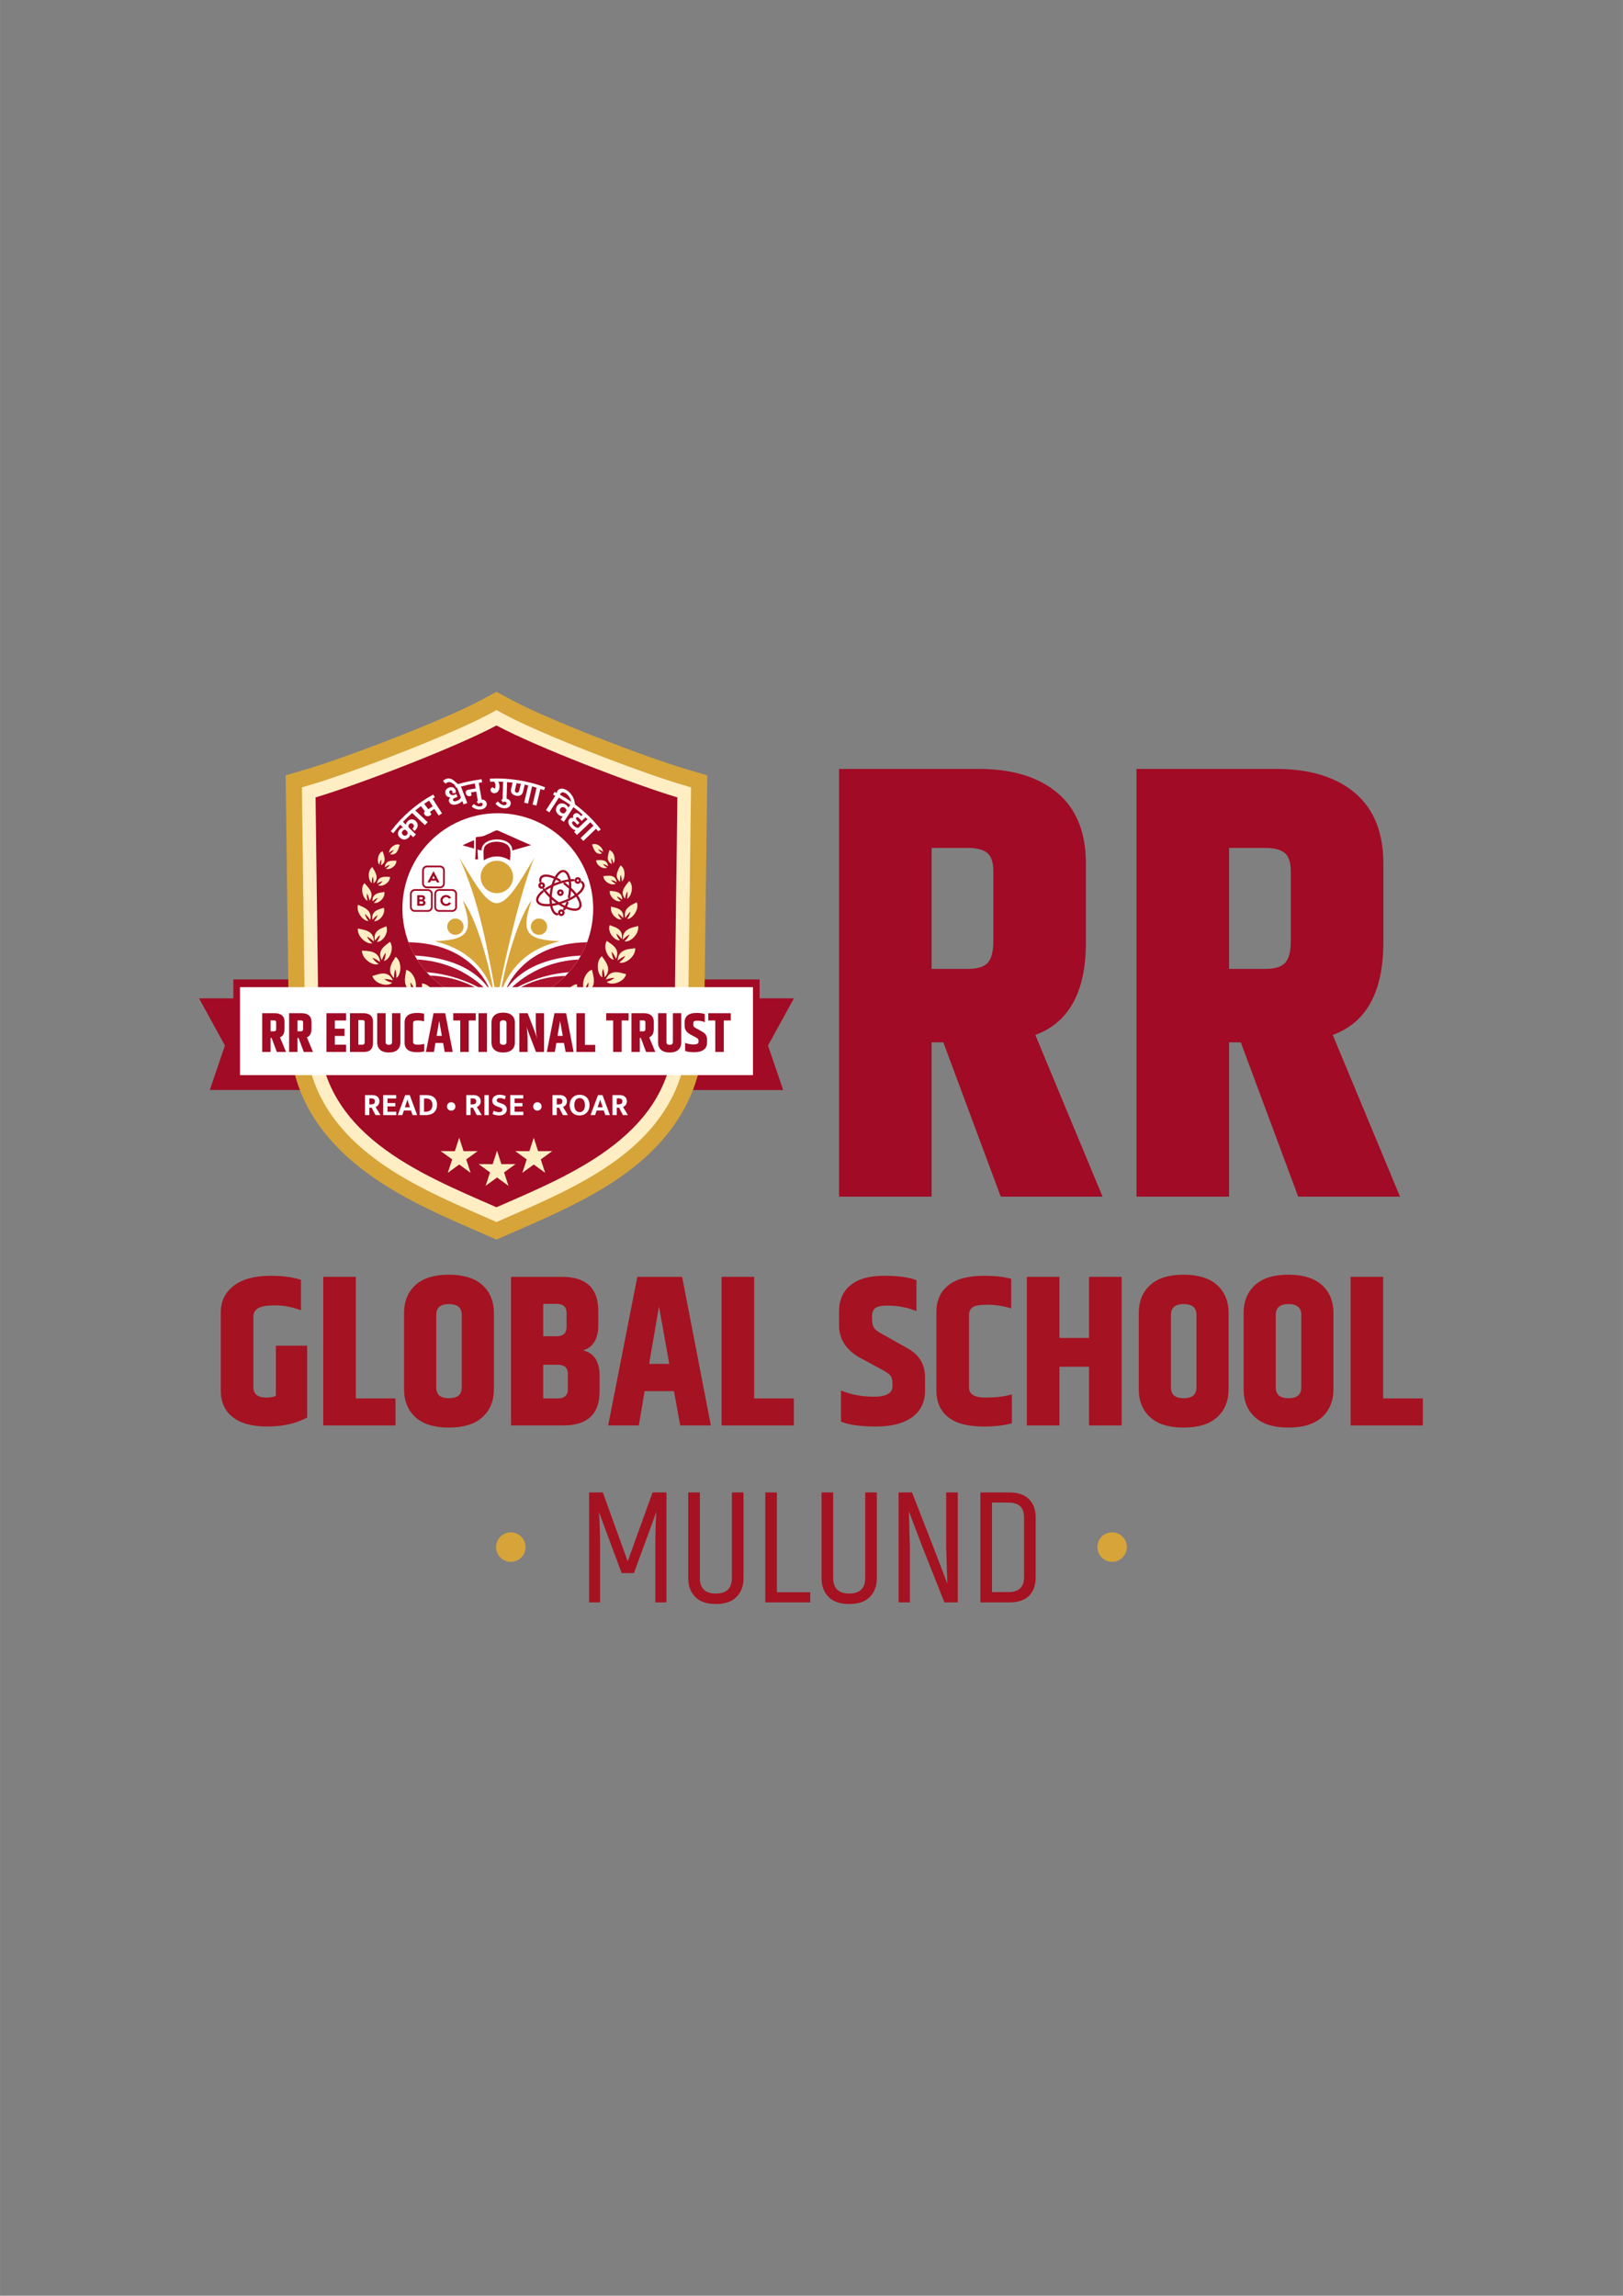 <svg xmlns="http://www.w3.org/2000/svg" id="svg149" viewBox="0 0 595.276 841.89" height="11.693in" width="8.268in" version="1.1">
  <rect x="0" y="0" width="595.276" height="841.89" fill="#808080" stroke="none"/>
  <defs id="defs149"></defs>
  
  <g id="Layer1000">
    <path id="path1" style="fill-rule: evenodd; fill: #a10b25;" d="M341.698,310.946 L341.698,355.31 L355.052,355.31 C358.522,355.31 360.938,354.557 362.296,353.047 C363.654,351.54 364.333,348.898 364.333,345.125 L364.333,319.547 C364.333,316.23 363.576,313.967 362.069,312.757 C360.559,311.55 358.221,310.946 355.052,310.946 L341.698,310.946 Z Z M341.698,382.246 L341.698,438.833 L307.746,438.833 L307.746,281.973 L358.901,281.973 C371.272,281.973 380.93,284.916 387.873,290.801 C394.812,296.686 398.285,305.287 398.285,316.605 L398.285,345.577 C398.285,363.685 392.096,375.003 379.724,379.529 L404.396,438.833 L367.05,438.833 L345.999,382.246 L341.698,382.246 Z"></path>
    <path id="path2" style="fill-rule: evenodd; fill: #a10b25;" d="M450.797,310.946 L450.797,355.31 L464.151,355.31 C467.62,355.31 470.036,354.557 471.394,353.047 C472.753,351.54 473.432,348.898 473.432,345.125 L473.432,319.547 C473.432,316.23 472.675,313.967 471.168,312.757 C469.657,311.55 467.319,310.946 464.151,310.946 L450.797,310.946 Z Z M450.797,382.246 L450.797,438.833 L416.845,438.833 L416.845,281.973 L468,281.973 C480.37,281.973 490.029,284.916 496.971,290.801 C503.91,296.686 507.383,305.287 507.383,316.605 L507.383,345.577 C507.383,363.685 501.195,375.003 488.822,379.529 L513.494,438.833 L476.149,438.833 L455.098,382.246 L450.797,382.246 Z"></path>
    <path id="path3" style="fill-rule: evenodd; fill: #a51221;" d="M80.969,481.373 C80.969,477.233 82.554,473.942 85.726,471.505 C88.897,469.067 93.419,467.849 99.29,467.849 C103.694,467.849 107.39,468.348 110.378,469.343 L110.378,480.509 C107.233,479.303 104.087,478.7 100.941,478.7 C97.797,478.7 95.674,479.067 94.573,479.801 C93.47,480.535 92.921,481.531 92.921,482.789 L92.921,508.66 C92.921,509.918 93.314,510.875 94.101,511.53 C94.887,512.185 96.052,512.513 97.6,512.513 C99.146,512.513 100.338,512.304 101.178,511.884 L101.178,493.483 L112.658,493.483 L112.658,519.826 C108.57,522.027 103.72,523.129 98.111,523.129 C92.501,523.129 88.242,521.976 85.332,519.669 C82.424,517.362 80.969,514.112 80.969,509.918 L80.969,481.373 Z"></path>
    <path id="path4" style="fill-rule: evenodd; fill: #a51221;" d="M118.555,468.241 L130.508,468.241 L130.508,512.827 L145.054,512.827 L145.054,522.735 L118.555,522.735 L118.555,468.241 Z"></path>
    <path id="path5" style="fill-rule: evenodd; fill: #a51221;" d="M169.352,482.16 C169.352,479.539 167.792,478.228 164.673,478.228 C161.554,478.228 159.995,479.539 159.995,482.16 L159.995,508.817 C159.995,511.439 161.554,512.749 164.673,512.749 C167.792,512.749 169.352,511.439 169.352,508.817 L169.352,482.16 Z Z M148.2,481.531 C148.2,477.233 149.588,473.812 152.367,471.268 C155.145,468.726 159.234,467.455 164.634,467.455 C170.033,467.455 174.135,468.726 176.94,471.268 C179.744,473.812 181.147,477.233 181.147,481.531 L181.147,509.446 C181.147,513.745 179.744,517.166 176.94,519.708 C174.135,522.251 170.033,523.521 164.634,523.521 C159.234,523.521 155.145,522.251 152.367,519.708 C149.588,517.166 148.2,513.745 148.2,509.446 L148.2,481.531 Z"></path>
    <path id="path6" style="fill-rule: evenodd; fill: #a51221;" d="M208.276,509.446 L208.276,503.863 C208.276,501.609 207.044,500.481 204.58,500.481 L199.233,500.481 L199.233,512.827 L204.58,512.827 C207.044,512.827 208.276,511.701 208.276,509.446 Z Z M204.108,478.149 L199.233,478.149 L199.233,490.023 L204.108,490.023 C206.571,490.023 207.804,488.896 207.804,486.641 L207.804,481.531 C207.804,479.277 206.571,478.149 204.108,478.149 Z Z M219.442,480.744 L219.442,485.855 C219.442,490.942 217.581,494.06 213.859,495.213 C217.895,496.158 219.914,499.301 219.914,504.649 L219.914,510.232 C219.914,518.567 215.457,522.735 206.546,522.735 L187.438,522.735 L187.438,468.241 L206.074,468.241 C214.985,468.241 219.442,472.409 219.442,480.744 Z"></path>
    <path id="path7" style="fill-rule: evenodd; fill: #a51221;" d="M238.078,500.167 L245.469,500.167 L241.695,479.093 L238.078,500.167 Z Z M249.481,522.735 L247.199,510.153 L236.428,510.153 L234.304,522.735 L223.059,522.735 L233.753,468.241 L250.187,468.241 L260.724,522.735 L249.481,522.735 Z"></path>
    <path id="path8" style="fill-rule: evenodd; fill: #a51221;" d="M264.657,468.241 L276.609,468.241 L276.609,512.827 L291.156,512.827 L291.156,522.735 L264.657,522.735 L264.657,468.241 Z"></path>
    <path id="path9" style="fill-rule: evenodd; fill: #a51221;" d="M307.747,480.981 C307.747,476.788 309.163,473.55 311.994,471.269 C314.824,468.989 318.9,467.849 324.222,467.849 C329.542,467.849 333.513,468.399 336.135,469.5 L336.135,480.824 C332.936,479.461 329.293,478.779 325.204,478.779 C323.107,478.779 321.691,479.107 320.958,479.762 C320.224,480.419 319.857,481.348 319.857,482.553 L319.857,483.733 C319.857,485.202 320.105,486.289 320.604,486.997 C321.101,487.705 322.189,488.504 323.867,489.395 L332.832,494.427 C337.13,496.786 339.28,500.325 339.28,505.043 L339.28,509.918 C339.28,514.165 337.707,517.428 334.561,519.709 C331.417,521.989 326.999,523.129 321.311,523.129 C315.623,523.129 311.338,522.527 308.455,521.321 L308.455,509.918 C312.019,511.44 316.056,512.198 320.565,512.198 C325.073,512.198 327.327,510.915 327.327,508.344 L327.327,507.167 C327.327,505.96 327.078,505.056 326.58,504.454 C326.082,503.851 325.151,503.183 323.789,502.448 L315.375,497.887 C310.29,495.056 307.747,491.073 307.747,485.935 L307.747,480.981 Z"></path>
    <path id="path10" style="fill-rule: evenodd; fill: #a51221;" d="M343.447,481.138 C343.447,476.945 344.902,473.681 347.811,471.348 C350.721,469.016 355.111,467.849 360.983,467.849 C364.862,467.849 368.165,468.216 370.89,468.95 L370.89,479.801 C367.954,478.91 365.058,478.464 362.202,478.464 C359.343,478.464 357.496,478.792 356.658,479.448 C355.819,480.104 355.4,481.059 355.4,482.318 L355.4,508.739 C355.4,511.255 357.378,512.513 361.337,512.513 C365.295,512.513 368.557,512.12 371.127,511.333 L371.127,521.95 C368.296,522.736 364.862,523.129 360.826,523.129 C354.954,523.129 350.59,521.976 347.733,519.669 C344.875,517.363 343.447,514.113 343.447,509.918 L343.447,481.138 Z"></path>
    <path id="path11" style="fill-rule: evenodd; fill: #a51221;" d="M399.434,468.241 L411.386,468.241 L411.386,522.735 L399.434,522.735 L399.434,501.189 L388.582,501.189 L388.582,522.735 L376.629,522.735 L376.629,468.241 L388.582,468.241 L388.582,490.652 L399.434,490.652 L399.434,468.241 Z"></path>
    <path id="path12" style="fill-rule: evenodd; fill: #a51221;" d="M438.831,482.16 C438.831,479.539 437.27,478.228 434.152,478.228 C431.032,478.228 429.474,479.539 429.474,482.16 L429.474,508.817 C429.474,511.439 431.032,512.749 434.152,512.749 C437.27,512.749 438.831,511.439 438.831,508.817 L438.831,482.16 Z Z M417.678,481.531 C417.678,477.233 419.066,473.812 421.846,471.268 C424.624,468.726 428.713,467.455 434.112,467.455 C439.512,467.455 443.614,468.726 446.419,471.268 C449.223,473.812 450.626,477.233 450.626,481.531 L450.626,509.446 C450.626,513.745 449.223,517.166 446.419,519.708 C443.614,522.251 439.512,523.521 434.112,523.521 C428.713,523.521 424.624,522.251 421.846,519.708 C419.066,517.166 417.678,513.745 417.678,509.446 L417.678,481.531 Z"></path>
    <path id="path13" style="fill-rule: evenodd; fill: #a51221;" d="M477.283,482.16 C477.283,479.539 475.722,478.228 472.604,478.228 C469.484,478.228 467.926,479.539 467.926,482.16 L467.926,508.817 C467.926,511.439 469.484,512.749 472.604,512.749 C475.722,512.749 477.283,511.439 477.283,508.817 L477.283,482.16 Z Z M456.13,481.531 C456.13,477.233 457.518,473.812 460.298,471.268 C463.076,468.726 467.165,467.455 472.564,467.455 C477.964,467.455 482.066,468.726 484.871,471.268 C487.675,473.812 489.078,477.233 489.078,481.531 L489.078,509.446 C489.078,513.745 487.675,517.166 484.871,519.708 C482.066,522.251 477.964,523.521 472.564,523.521 C467.165,523.521 463.076,522.251 460.298,519.708 C457.518,517.166 456.13,513.745 456.13,509.446 L456.13,481.531 Z"></path>
    <path id="path14" style="fill-rule: evenodd; fill: #a51221;" d="M495.368,468.241 L507.321,468.241 L507.321,512.827 L521.868,512.827 L521.868,522.735 L495.368,522.735 L495.368,468.241 Z"></path>
    <path id="path15" style="fill-rule: evenodd; fill: #a10b25;" d="M116.534,399.724 L110.296,366.119 L73.004,366.119 L82.496,383.42 L76.94,399.726 L116.534,399.724 Z"></path>
    <path id="path16" style="fill-rule: evenodd; fill: #a10b25;" d="M85.583,395.642 L278.598,395.642 L278.598,359.176 L85.583,359.176 L85.583,395.642 Z"></path>
    <path id="path17" style="fill-rule: evenodd; fill: #a10b25;" d="M244.956,399.727 C246.43,381.894 247.975,370.692 249.585,366.119 L291.18,366.119 L281.689,383.42 L287.246,399.727 L244.956,399.727 Z"></path>
    <path id="path18" style="fill-rule: evenodd; fill: #d7a43a;" d="M105.968,378.092 L104.767,284.36 L112.629,282.015 C117.476,280.564 122.26,278.903 127.024,277.209 C133.131,275.029 139.198,272.745 145.233,270.378 C151.272,268.01 157.28,265.56 163.226,262.972 C167.772,260.991 172.32,258.961 176.686,256.605 L182.09,253.696 L187.498,256.605 C191.865,258.955 196.412,260.986 200.958,262.967 C206.905,265.56 212.913,268.01 218.952,270.378 C224.988,272.745 231.055,275.029 237.161,277.209 C241.925,278.903 246.708,280.564 251.554,282.015 L259.416,284.36 L258.22,378.092 C258.043,391.626 253.942,403.932 245.698,414.694 C231.288,433.499 208.069,443.208 186.995,452.44 L182.093,454.587 L177.189,452.439 C168.262,448.529 159.3,444.695 150.685,440.117 C125.581,426.781 106.355,408.27 105.968,378.092 Z"></path>
    <path id="path19" style="fill-rule: evenodd; fill: #ffeec4;" d="M111.881,378.016 L110.737,288.748 L114.319,287.676 C119.253,286.209 124.161,284.503 129.01,282.776 C135.172,280.58 141.3,278.274 147.391,275.884 C153.496,273.49 159.578,271.012 165.589,268.391 C170.253,266.36 175.011,264.224 179.49,261.813 L182.092,260.412 L184.693,261.813 C189.173,264.224 193.931,266.36 198.594,268.391 C204.607,271.012 210.688,273.49 216.794,275.884 C222.884,278.274 229.012,280.58 235.173,282.776 C240.021,284.503 244.932,286.209 249.865,287.676 L253.446,288.748 L252.304,378.016 C252.144,390.284 248.474,401.348 241.003,411.097 C227.411,428.836 204.527,438.304 184.622,447.022 L182.092,448.131 L179.561,447.022 C170.766,443.169 161.948,439.405 153.459,434.895 C130.416,422.654 112.239,405.949 111.881,378.016 Z"></path>
    <path id="path20" style="fill-rule: evenodd; fill: #a10b25;" d="M116.831,377.953 L115.736,292.422 C131.601,287.688 167.274,273.976 181.839,266.173 L182.092,266.036 L182.345,266.173 C196.912,273.976 232.584,287.688 248.447,292.422 L247.354,377.953 C246.869,415.747 210.433,430.315 182.636,442.488 L182.092,442.726 L181.549,442.488 C153.752,430.315 117.315,415.747 116.831,377.953 Z"></path>
    <path id="path21" style="fill-rule: evenodd; fill: #ffeec4;" d="M222.529,360.055 C223.589,359.795 224.61,359.268 225.354,358.599 C224.4,358.567 223.358,358.82 222.208,359.211 C223.929,354.863 228.131,357.017 229.659,357.224 C228.912,360.265 224.117,361.625 222.529,360.055 Z"></path>
    <path id="path22" style="fill-rule: evenodd; fill: #ffeec4;" d="M227.127,352.929 C228.047,352.3 228.844,351.44 229.333,350.553 C228.419,350.872 227.513,351.489 226.551,352.27 C226.777,347.641 231.451,348.079 232.966,347.709 C233.24,350.779 229.138,353.789 227.127,352.929 Z"></path>
    <path id="path23" style="fill-rule: evenodd; fill: #ffeec4;" d="M229.052,345.184 C229.858,344.483 230.522,343.579 230.891,342.685 C230.058,343.097 229.263,343.784 228.435,344.635 C228.156,340.258 232.637,340.103 234.034,339.571 C234.621,342.423 231.05,345.75 229.052,345.184 Z"></path>
    <path id="path24" style="fill-rule: evenodd; fill: #ffeec4;" d="M230.025,336.999 C230.631,336.192 231.069,335.232 231.237,334.347 C230.551,334.898 229.953,335.69 229.353,336.637 C228.263,332.75 232.349,331.64 233.53,330.858 C234.613,333.302 231.968,337.076 230.025,336.999 Z"></path>
    <path id="path25" style="fill-rule: evenodd; fill: #ffeec4;" d="M229.951,329.592 C230.184,328.676 230.219,327.703 230.047,326.901 C229.654,327.635 229.423,328.534 229.244,329.563 C226.92,326.782 230.037,324.203 230.773,323.076 C232.578,324.663 231.651,328.866 229.951,329.592 Z"></path>
    <path id="path26" style="fill-rule: evenodd; fill: #ffeec4;" d="M228.061,323.216 C228.095,322.367 227.942,321.507 227.638,320.842 C227.426,321.57 227.39,322.405 227.426,323.343 C224.828,321.407 227.12,318.483 227.565,317.337 C229.473,318.341 229.439,322.217 228.061,323.216 Z"></path>
    <path id="path27" style="fill-rule: evenodd; fill: #ffeec4;" d="M224.953,316.629 C224.836,315.903 224.555,315.209 224.179,314.704 C224.122,315.361 224.236,316.077 224.429,316.862 C221.859,315.737 223.326,312.816 223.51,311.756 C225.325,312.231 225.965,315.516 224.953,316.629 Z"></path>
    <path id="path28" style="fill-rule: evenodd; fill: #ffeec4;" d="M221.146,312.427 C220.624,311.957 219.987,311.624 219.389,311.493 C219.73,312.029 220.243,312.49 220.861,312.954 C218.134,313.824 217.588,310.643 217.114,309.724 C218.85,308.865 221.302,310.906 221.146,312.427 Z"></path>
    <path id="path29" style="fill-rule: evenodd; fill: #ffeec4;" d="M222.694,318.159 C222.07,317.856 221.513,317.392 221.154,316.873 C221.758,316.977 222.374,317.273 223.033,317.671 C222.656,314.711 219.664,315.513 218.669,315.446 C218.645,317.455 221.442,318.935 222.694,318.159 Z"></path>
    <path id="path30" style="fill-rule: evenodd; fill: #ffeec4;" d="M225.85,324.059 C225.149,323.756 224.517,323.27 224.098,322.721 C224.769,322.808 225.459,323.102 226.204,323.505 C225.663,320.271 222.399,321.297 221.3,321.268 C221.357,323.481 224.501,324.974 225.85,324.059 Z"></path>
    <path id="path31" style="fill-rule: evenodd; fill: #ffeec4;" d="M227.74,330.42 C227.09,329.973 226.538,329.353 226.216,328.708 C226.876,328.929 227.515,329.366 228.191,329.926 C228.218,326.524 224.762,326.921 223.663,326.672 C223.333,328.934 226.226,331.084 227.74,330.42 Z"></path>
    <path id="path32" style="fill-rule: evenodd; fill: #ffeec4;" d="M227.995,337.127 C227.362,336.543 226.859,335.788 226.604,335.041 C227.277,335.382 227.901,335.955 228.546,336.665 C229.039,332.998 225.295,332.885 224.157,332.446 C223.495,334.836 226.287,337.608 227.995,337.127 Z"></path>
    <path id="path33" style="fill-rule: evenodd; fill: #ffeec4;" d="M227.365,344.793 C226.729,344.087 226.25,343.208 226.04,342.363 C226.742,342.807 227.368,343.499 228.005,344.342 C228.875,340.375 224.811,339.866 223.612,339.267 C222.675,341.819 225.462,345.144 227.365,344.793 Z"></path>
    <path id="path34" style="fill-rule: evenodd; fill: #ffeec4;" d="M225.146,351.927 C224.653,351.005 224.366,349.941 224.349,348.987 C224.974,349.649 225.46,350.554 225.92,351.623 C227.779,347.649 223.67,346 222.565,345.036 C220.977,347.49 223.081,351.781 225.146,351.927 Z"></path>
    <path id="path35" style="fill-rule: evenodd; fill: #ffeec4;" d="M220.927,358.395 C220.766,357.301 220.849,356.146 221.154,355.202 C221.527,356.091 221.687,357.166 221.767,358.392 C224.873,355.196 221.508,352.008 220.777,350.641 C218.439,352.445 219.005,357.464 220.927,358.395 Z"></path>
    <path id="path36" style="fill-rule: evenodd; fill: #f4f3f3;" d="M215.601,366.56 C216.774,366.53 217.964,366.203 218.887,365.659 C217.886,365.4 216.732,365.427 215.436,365.576 C218.155,361.308 222.15,364.61 223.724,365.192 C222.305,368.285 216.954,368.621 215.601,366.56 Z"></path>
    <path id="path37" style="fill-rule: evenodd; fill: #ffeec4;" d="M214.477,363.33 C214.72,362.187 215.216,361.084 215.846,360.28 C215.882,361.308 215.646,362.432 215.281,363.672 C219.396,361.8 217.336,357.281 217.134,355.636 C214.253,356.453 212.982,361.626 214.477,363.33 Z"></path>
    <path id="path38" style="fill-rule: evenodd; fill: #f4f3f3;" d="M207.961,371.452 C209.217,371.685 210.548,371.602 211.641,371.224 C210.627,370.716 209.393,370.483 207.982,370.35 C211.729,366.35 215.324,370.829 216.883,371.816 C214.755,374.84 208.991,373.989 207.961,371.452 Z"></path>
    <path id="path39" style="fill-rule: evenodd; fill: #ffeec4;" d="M207.202,368.474 C207.705,367.316 208.465,366.265 209.302,365.564 C209.114,366.669 208.621,367.807 207.968,369.038 C212.684,368.066 211.517,362.74 211.665,360.935 C208.471,361.09 206.01,366.286 207.202,368.474 Z"></path>
    <path id="path40" style="fill-rule: evenodd; fill: #f4f3f3;" d="M199.104,374.327 C200.367,374.79 201.757,374.933 202.945,374.726 C201.973,374.017 200.732,373.56 199.293,373.177 C203.78,369.636 206.816,374.952 208.278,376.256 C205.616,379.054 199.782,377.163 199.104,374.327 Z"></path>
    <path id="path41" style="fill-rule: evenodd; fill: #f4f3f3;" d="M198.265,370.697 C199.127,369.666 200.219,368.834 201.28,368.394 C200.754,369.478 199.908,370.493 198.87,371.549 C203.953,372.168 204.388,366.219 205.086,364.393 C201.798,363.449 197.719,368.007 198.265,370.697 Z"></path>
    <path id="path42" style="fill-rule: evenodd; fill: #ffffff;" d="M182.578,298.223 C201.901,298.223 217.565,313.889 217.565,333.212 C217.565,352.534 201.901,368.199 182.578,368.199 C163.255,368.199 147.591,352.534 147.591,333.212 C147.591,313.889 163.255,298.223 182.578,298.223 Z"></path>
    <path id="path43" style="fill-rule: evenodd; fill: #ad122e;" d="M212.179,351.868 C194.341,352.823 185.47,364.536 185.47,364.536 C193.736,359.16 201.839,357.072 208.662,356.527 C209.958,355.078 211.136,353.52 212.179,351.868 Z"></path>
    <path id="path44" style="fill-rule: evenodd; fill: #ad122e;" d="M207.37,357.898 C200.727,357.988 192.709,359.844 184.885,366.023 C184.885,366.023 191.245,362.611 201.973,362.333 C203.918,361.035 205.727,359.549 207.37,357.898 Z"></path>
    <path id="path45" style="fill-rule: evenodd; fill: #ad122e;" d="M215.328,345.541 C191.231,345.931 185.471,363.157 185.471,363.157 C192.1,353.142 204.859,350.821 213.041,350.429 C213.923,348.87 214.69,347.237 215.328,345.541 Z"></path>
    <path id="path46" style="fill-rule: evenodd; fill: #ad122e;" d="M162.766,362.05 C173.562,362.579 180.291,366.022 180.291,366.022 C172.638,359.979 164.518,357.995 157.633,357.741 C159.2,359.335 160.919,360.779 162.766,362.05 Z"></path>
    <path id="path47" style="fill-rule: evenodd; fill: #ad122e;" d="M179.705,364.535 C179.705,364.535 170.829,352.813 152.976,351.866 C154.019,353.518 155.196,355.075 156.493,356.525 C163.32,357.067 171.431,359.154 179.705,364.535 Z"></path>
    <path id="path48" style="fill-rule: evenodd; fill: #ad122e;" d="M179.705,363.157 C179.705,363.157 173.941,345.922 149.828,345.541 C150.467,347.237 151.233,348.869 152.115,350.428 C160.296,350.817 173.071,353.134 179.705,363.157 Z"></path>
    <path id="path49" style="fill-rule: evenodd; fill: #d7a43a;" d="M183.839,362.645 C185.538,352.624 190.273,336.153 194.977,330.187 C190.817,342.174 193.173,344.668 205.32,345.149 C198.01,346.97 189.091,350.811 184.235,362.661 L183.839,362.645 Z"></path>
    <path id="path50" style="fill-rule: evenodd; fill: #d7a43a;" d="M199.281,337.3 C197.881,336.415 196.028,336.835 195.143,338.236 C194.258,339.636 194.677,341.489 196.079,342.374 C197.48,343.259 199.333,342.84 200.218,341.44 C201.102,340.038 200.683,338.185 199.281,337.3 Z"></path>
    <path id="path51" style="fill-rule: evenodd; fill: #d7a43a;" d="M180.863,362.645 C179.164,352.624 174.429,336.153 169.725,330.187 C173.885,342.174 171.529,344.668 159.382,345.149 C166.692,346.97 175.611,350.811 180.467,362.661 L180.863,362.645 Z"></path>
    <path id="path52" style="fill-rule: evenodd; fill: #d7a43a;" d="M165.42,337.3 C166.821,336.415 168.674,336.835 169.559,338.236 C170.443,339.636 170.024,341.489 168.623,342.374 C167.222,343.259 165.369,342.84 164.484,341.44 C163.6,340.038 164.019,338.185 165.42,337.3 Z"></path>
    <path id="path53" style="fill-rule: evenodd; fill: #ffeec4;" d="M182.3,421.976 L183.893,426.908 L189.075,426.897 L184.877,429.938 L186.488,434.865 L182.3,431.807 L178.115,434.865 L179.725,429.938 L175.527,426.897 L180.71,426.908 L182.3,421.976 Z"></path>
    <path id="path54" style="fill-rule: evenodd; fill: #ffeec4;" d="M195.764,417.216 L197.357,422.147 L202.538,422.137 L198.34,425.178 L199.95,430.105 L195.764,427.047 L191.577,430.105 L193.188,425.178 L188.99,422.137 L194.172,422.147 L195.764,417.216 Z"></path>
    <path id="path55" style="fill-rule: evenodd; fill: #ffeec4;" d="M168.418,417.216 L170.01,422.147 L175.192,422.137 L170.994,425.178 L172.605,430.105 L168.418,427.047 L164.231,430.105 L165.842,425.178 L161.644,422.137 L166.827,422.147 L168.418,417.216 Z"></path>
    <path id="path56" style="fill-rule: evenodd; fill: #05010a;" d="M180.91,354.405 L180.909,354.404"></path>
    <path id="path57" style="fill-rule: evenodd; fill: #d7a43a;" d="M182.097,365.967 L182.488,365.967 C185.706,348.483 192.221,322.843 196.047,314.506 C190.726,323 186.479,331.198 182.169,331.198 C177.985,331.198 173.738,323.001 168.417,314.506 C175.813,330.541 178.879,348.483 182.097,365.967 Z"></path>
    <path id="path58" style="fill-rule: evenodd; fill: #a10b25;" d="M174.297,315.134 L175.332,315.134 C175.227,313.631 175.167,312.4 175.147,311.542 L176.601,311.891 C176.558,306.461 188.014,306.471 187.866,311.884 L194.796,309.922 C194.082,309.723 187.122,306.569 185.796,305.988 L182.77,304.647 C181.932,304.255 181.204,304.897 179.786,305.503 C178.94,305.865 177.521,306.627 176.66,306.746 C174.093,307.099 174.49,306.478 174.491,309.01 C174.491,309.743 174.487,310.738 174.492,311.471 C174.496,312.033 174.367,313.553 174.297,315.134 Z"></path>
    <path id="path59" style="fill-rule: evenodd; fill: #a10b25;" d="M177.435,315.49 C178.105,315.178 179.604,314.083 182.17,314.07 C184.26,314.091 185.692,314.731 187.042,315.514 C187.263,313.199 187.668,310.753 185.674,309.548 C183.566,308.274 179.742,308.31 177.983,310.143 C176.995,311.172 177.408,314.019 177.435,315.49 Z"></path>
    <path id="path60" style="fill-rule: evenodd; fill: #a10b25;" d="M169.669,310.015 L173.887,311.169 L173.882,308.142 C173.319,308.293 170.075,309.732 169.669,310.015 Z"></path>
    <path id="path61" style="fill-rule: evenodd; fill: #d7a43a;" d="M182.232,315.642 C185.521,315.642 188.186,318.308 188.186,321.596 C188.186,324.885 185.521,327.55 182.232,327.55 C178.943,327.55 176.278,324.885 176.278,321.596 C176.278,318.308 178.943,315.642 182.232,315.642 Z"></path>
    <path id="path62" style="fill-rule: evenodd; fill: #ffffff;" d="M178.25,293.956 C178.128,293.772 177.971,293.62 177.775,293.498 C177.58,293.375 177.352,293.289 177.089,293.244 C176.955,293.219 176.813,293.209 176.665,293.212 L175.582,287.081 C175.99,287.022 176.397,286.967 176.801,286.918 L176.662,285.767 C173.849,286.107 170.621,286.77 167.963,287.539 L166.611,286.365 C166.15,285.967 165.665,285.695 165.159,285.551 C164.652,285.409 164.107,285.45 163.524,285.678 C163.302,285.763 163.1,285.868 162.917,285.989 C162.735,286.11 162.588,286.235 162.476,286.364 L163.373,287.394 C163.474,287.303 163.591,287.213 163.722,287.124 C163.854,287.034 163.993,286.962 164.14,286.905 C164.502,286.763 164.836,286.742 165.144,286.841 C165.45,286.939 165.797,287.13 166.187,287.41 L166.853,287.878 C166.813,287.891 166.77,287.903 166.73,287.916 L167.418,288.948 C167.493,288.924 167.576,288.901 167.652,288.877 L169.057,292.495 C168.958,292.721 168.768,292.942 168.491,293.155 C168.211,293.37 167.906,293.541 167.575,293.671 C167.183,293.824 166.865,293.881 166.621,293.844 C166.376,293.807 166.213,293.684 166.134,293.477 C166.076,293.329 166.097,293.178 166.2,293.025 C166.301,292.87 166.485,292.741 166.751,292.637 L167.782,292.238 L167.373,291.185 L166.743,291.43 C166.298,291.602 165.906,291.632 165.566,291.522 C165.225,291.412 164.981,291.168 164.834,290.791 C164.74,290.548 164.728,290.347 164.799,290.188 C164.868,290.027 164.977,289.92 165.125,289.862 C165.302,289.794 165.457,289.794 165.59,289.861 C165.723,289.928 165.823,290.051 165.893,290.227 C165.938,290.347 165.96,290.465 165.961,290.584 C165.959,290.704 165.944,290.809 165.91,290.898 L167.089,290.81 C167.138,290.697 167.169,290.54 167.181,290.34 C167.192,290.139 167.152,289.925 167.064,289.697 C166.988,289.505 166.877,289.328 166.726,289.17 C166.575,289.012 166.396,288.889 166.187,288.8 C165.977,288.712 165.742,288.664 165.48,288.659 C165.218,288.653 164.94,288.709 164.645,288.823 C164.358,288.935 164.114,289.078 163.918,289.253 C163.722,289.426 163.572,289.621 163.463,289.838 C163.356,290.055 163.297,290.281 163.288,290.519 C163.278,290.757 163.318,290.993 163.41,291.231 C163.58,291.667 163.834,291.974 164.176,292.152 C164.518,292.33 164.867,292.416 165.223,292.414 C164.981,292.603 164.807,292.835 164.698,293.116 C164.589,293.395 164.594,293.687 164.712,293.991 C164.934,294.56 165.329,294.916 165.897,295.056 C166.467,295.195 167.143,295.114 167.927,294.81 C168.371,294.638 168.731,294.446 169.011,294.235 C169.292,294.024 169.467,293.86 169.54,293.738 L170.031,295.001 L171.395,294.472 L169.058,288.455 C170.658,288.009 172.395,287.619 174.137,287.315 L174.457,289.133 L171.807,289.601 C171.41,289.671 171.132,289.811 170.976,290.02 C170.819,290.23 170.77,290.497 170.829,290.825 C170.898,291.225 171.074,291.53 171.358,291.741 C171.64,291.954 171.969,292.026 172.345,291.959 C172.51,291.931 172.647,291.88 172.759,291.808 C172.873,291.736 172.944,291.677 172.977,291.631 L172.723,290.611 L174.657,290.27 L175.257,293.665 C175.077,293.789 174.927,293.917 174.833,294.058 L175.56,294.812 C175.632,294.72 175.731,294.633 175.859,294.555 C175.985,294.475 176.117,294.424 176.248,294.401 C176.468,294.361 176.645,294.387 176.781,294.476 C176.919,294.564 177.001,294.691 177.03,294.854 C177.064,295.051 177.019,295.228 176.894,295.387 C176.77,295.545 176.559,295.652 176.26,295.704 C175.863,295.775 175.457,295.738 175.045,295.592 C174.633,295.448 174.197,295.198 173.739,294.845 L173.021,295.769 C173.509,296.214 174.064,296.526 174.686,296.708 C175.306,296.888 175.925,296.925 176.542,296.815 C176.887,296.754 177.191,296.654 177.456,296.515 C177.721,296.374 177.939,296.206 178.109,296.007 C178.28,295.808 178.397,295.584 178.462,295.339 C178.528,295.093 178.538,294.839 178.491,294.573 C178.451,294.347 178.369,294.142 178.25,293.956 Z"></path>
    <path id="path63" style="fill-rule: evenodd; fill: #ffffff;" d="M188.924,289.488 L189.463,287.193 C189.992,287.272 190.514,287.365 191.04,287.459 L190.442,289.846 C190.355,290.208 190.232,290.45 190.067,290.57 C189.904,290.693 189.695,290.721 189.442,290.661 C189.194,290.603 189.025,290.483 188.932,290.303 C188.841,290.123 188.838,289.85 188.924,289.488 Z Z M179.682,285.528 L179.738,286.686 C180.252,286.661 180.771,286.659 181.288,286.651 C181.4,286.856 181.508,287.089 181.577,287.271 C181.686,287.567 181.738,287.894 181.726,288.251 C181.72,288.499 181.685,288.707 181.624,288.88 C181.563,289.052 181.5,289.173 181.435,289.243 L180.818,288.749 C180.595,288.741 180.394,288.813 180.216,288.964 C180.036,289.113 179.943,289.334 179.935,289.628 C179.924,289.985 180.047,290.28 180.301,290.513 C180.555,290.746 180.877,290.871 181.267,290.88 C181.521,290.89 181.761,290.846 181.991,290.748 C182.218,290.651 182.423,290.507 182.599,290.308 C182.774,290.113 182.918,289.865 183.026,289.572 C183.132,289.278 183.194,288.94 183.206,288.559 C183.219,288.082 183.168,287.671 183.052,287.327 C182.981,287.116 182.87,286.86 182.764,286.646 C183.346,286.655 183.93,286.671 184.515,286.699 L184.333,293.067 C184.136,293.15 183.965,293.245 183.846,293.363 L184.403,294.25 C184.492,294.172 184.607,294.109 184.748,294.057 C184.889,294.007 185.028,293.982 185.16,293.986 C185.381,293.992 185.551,294.054 185.667,294.168 C185.784,294.283 185.839,294.422 185.833,294.589 C185.828,294.787 185.747,294.952 185.591,295.082 C185.438,295.212 185.21,295.274 184.907,295.264 C184.504,295.252 184.114,295.134 183.74,294.907 C183.365,294.682 182.99,294.35 182.616,293.91 L181.722,294.668 C182.112,295.202 182.59,295.623 183.162,295.926 C183.733,296.229 184.331,296.389 184.957,296.409 C185.307,296.419 185.624,296.383 185.914,296.301 C186.201,296.219 186.449,296.097 186.656,295.936 C186.862,295.776 187.025,295.581 187.139,295.354 C187.251,295.127 187.315,294.88 187.321,294.61 C187.329,294.38 187.292,294.164 187.21,293.957 C187.129,293.753 187.005,293.571 186.84,293.411 C186.673,293.251 186.467,293.122 186.221,293.024 C186.091,292.972 185.95,292.934 185.801,292.906 L185.976,286.803 C186.655,286.858 187.332,286.922 188.009,287.002 L187.47,289.279 C187.39,289.617 187.371,289.922 187.418,290.195 C187.464,290.467 187.564,290.709 187.715,290.92 C187.871,291.132 188.069,291.309 188.312,291.453 C188.556,291.595 188.839,291.705 189.163,291.782 C189.489,291.858 189.792,291.889 190.078,291.871 C190.364,291.851 190.624,291.783 190.861,291.665 C191.097,291.546 191.298,291.375 191.465,291.154 C191.632,290.932 191.756,290.651 191.836,290.31 L192.462,287.724 C192.891,287.813 193.311,287.923 193.735,288.024 L192.236,294.357 L193.66,294.693 L195.154,288.384 L195.076,288.353 C195.661,288.51 196.237,288.679 196.808,288.858 L195.338,295.06 L196.762,295.397 L198.201,289.324 C198.638,289.475 199.08,289.619 199.506,289.783 L199.922,288.7 C193.793,286.341 186.521,285.187 179.682,285.528 Z"></path>
    <path id="path64" style="fill-rule: evenodd; fill: #ffffff;" d="M158.704,295.706 L157.083,296.751 L155.561,294.779 C156.158,294.373 156.758,293.976 157.371,293.598 L158.704,295.706 Z Z M148.651,304.255 L149.194,304.771 C149.429,304.996 149.536,305.234 149.515,305.486 C149.492,305.74 149.397,305.955 149.227,306.134 C149.019,306.351 148.782,306.467 148.512,306.478 C148.244,306.491 147.986,306.379 147.739,306.145 C147.498,305.914 147.382,305.664 147.392,305.397 C147.402,305.127 147.514,304.88 147.727,304.655 C147.87,304.506 148.022,304.4 148.186,304.338 C148.349,304.274 148.504,304.248 148.651,304.255 Z Z M159.467,292.379 L158.911,291.361 C152.863,294.662 147.474,299.324 143.326,304.845 L144.253,305.541 C145.057,304.471 145.922,303.444 146.817,302.445 L147.824,303.484 C147.628,303.495 147.421,303.561 147.206,303.685 C146.99,303.809 146.796,303.96 146.62,304.145 C146.418,304.356 146.261,304.589 146.146,304.841 C146.03,305.094 145.97,305.354 145.962,305.62 C145.956,305.886 146.006,306.152 146.116,306.415 C146.226,306.679 146.408,306.933 146.661,307.171 C146.932,307.428 147.212,307.612 147.504,307.72 C147.795,307.828 148.082,307.873 148.364,307.858 C148.648,307.843 148.923,307.769 149.193,307.637 C149.462,307.502 149.702,307.325 149.915,307.1 C150.113,306.895 150.253,306.688 150.338,306.485 C150.422,306.281 150.457,306.112 150.443,305.977 L151.554,307.036 L152.547,305.993 L150.221,303.779 C149.956,303.528 149.814,303.267 149.793,302.995 C149.772,302.723 149.872,302.472 150.09,302.242 C150.304,302.018 150.531,301.9 150.771,301.89 C151.014,301.877 151.242,301.976 151.461,302.183 C151.708,302.418 151.824,302.665 151.811,302.928 C151.798,303.19 151.698,303.416 151.512,303.611 C151.463,303.663 151.423,303.707 151.389,303.741 C151.356,303.777 151.312,303.81 151.257,303.847 L151.976,304.711 C152.038,304.681 152.117,304.623 152.216,304.538 C152.314,304.45 152.394,304.376 152.455,304.312 C152.675,304.084 152.849,303.833 152.978,303.564 C153.11,303.294 153.183,303.018 153.2,302.738 C153.214,302.456 153.166,302.179 153.052,301.899 C152.937,301.622 152.75,301.358 152.485,301.105 C152.244,300.876 151.994,300.712 151.733,300.612 C151.473,300.512 151.211,300.467 150.947,300.48 C150.685,300.491 150.427,300.559 150.178,300.683 C149.928,300.808 149.699,300.98 149.485,301.206 C149.277,301.423 149.12,301.645 149.013,301.874 C148.907,302.101 148.856,302.303 148.858,302.483 L147.787,301.382 C148.865,300.248 149.992,299.162 151.175,298.139 L155.841,302.581 L156.85,301.519 L152.315,297.204 C152.989,296.656 153.678,296.127 154.38,295.617 L155.865,297.539 L155.814,297.573 C155.682,297.657 155.587,297.801 155.534,298.002 C155.477,298.203 155.529,298.423 155.683,298.664 C155.808,298.857 155.953,299.007 156.116,299.112 C156.28,299.22 156.453,299.286 156.636,299.315 C156.82,299.343 157.003,299.337 157.185,299.3 C157.37,299.262 157.541,299.192 157.702,299.088 C157.867,298.981 157.99,298.869 158.066,298.753 C158.142,298.638 158.187,298.546 158.201,298.48 L157.698,297.7 L159.317,296.655 L160.88,299.074 L162.111,298.28 L158.639,292.86 C158.916,292.702 159.187,292.532 159.467,292.379 Z"></path>
    <path id="path65" style="fill-rule: evenodd; fill: #ffffff;" d="M212.099,303.605 C211.838,303.604 211.556,303.534 211.256,303.392 C210.955,303.25 210.667,303.033 210.387,302.74 C210.099,302.436 209.917,302.165 209.845,301.926 C209.771,301.69 209.826,301.484 210.011,301.308 C210.246,301.084 210.537,301.157 210.889,301.523 L211.766,302.445 L212.516,301.731 L211.505,300.672 C211.369,300.528 211.285,300.377 211.253,300.216 C211.22,300.056 211.279,299.903 211.427,299.761 C211.542,299.652 211.675,299.613 211.827,299.645 C211.977,299.677 212.125,299.769 212.274,299.924 L213.356,301.061 L214.765,299.758 C215,299.983 215.238,300.207 215.469,300.437 L212.099,303.605 Z Z M205.389,291.439 L205.411,291.381 C205.43,291.28 205.474,291.177 205.543,291.069 C205.737,290.77 205.997,290.601 206.324,290.563 C206.652,290.525 207.049,290.658 207.514,290.959 C207.872,291.193 208.181,291.464 208.436,291.778 C208.693,292.089 208.909,292.423 209.08,292.776 C209.254,293.129 209.39,293.492 209.493,293.865 C209.506,293.912 209.511,293.957 209.523,294.003 C208.185,293.081 206.808,292.221 205.389,291.439 Z Z M207.369,297.855 C207.214,298.096 207,298.235 206.728,298.276 C206.454,298.316 206.192,298.255 205.94,298.092 C205.635,297.892 205.436,297.658 205.347,297.388 C205.257,297.116 205.318,296.819 205.531,296.493 C205.726,296.193 205.961,296.021 206.241,295.977 C206.52,295.931 206.815,296.006 207.12,296.207 C207.327,296.339 207.483,296.498 207.594,296.682 C207.7,296.865 207.764,297.043 207.783,297.216 L207.369,297.855 Z Z M210.887,294.971 C210.857,294.61 210.793,294.218 210.692,293.787 C210.587,293.331 210.423,292.87 210.197,292.408 C209.974,291.946 209.679,291.492 209.313,291.049 C208.95,290.605 208.498,290.209 207.959,289.857 C207.6,289.626 207.246,289.453 206.904,289.344 C206.557,289.233 206.232,289.186 205.927,289.198 C205.619,289.212 205.341,289.285 205.091,289.415 C204.839,289.546 204.631,289.742 204.462,290.001 C204.403,290.094 204.351,290.199 204.31,290.314 C204.268,290.427 204.246,290.532 204.244,290.624 L204.166,290.796 C203.899,290.659 203.639,290.509 203.369,290.377 L202.859,291.419 C203.132,291.553 203.397,291.704 203.666,291.843 L200.256,297.099 L201.483,297.897 L204.966,292.527 C206.399,293.321 207.786,294.198 209.131,295.139 L208.45,296.189 C208.369,295.993 208.257,295.805 208.119,295.619 C207.979,295.434 207.764,295.248 207.478,295.063 C207.186,294.873 206.891,294.74 206.595,294.667 C206.298,294.591 206.012,294.578 205.734,294.626 C205.458,294.673 205.196,294.78 204.951,294.947 C204.706,295.114 204.49,295.341 204.306,295.626 C204.093,295.954 203.965,296.276 203.917,296.595 C203.871,296.915 203.894,297.22 203.983,297.51 C204.075,297.802 204.22,298.071 204.422,298.319 C204.625,298.569 204.865,298.786 205.145,298.966 C205.425,299.148 205.675,299.261 205.898,299.305 C206.12,299.35 206.288,299.362 206.404,299.342 L205.608,300.571 L206.835,301.366 L210.319,295.996 C211.486,296.865 212.615,297.782 213.697,298.754 L213.121,299.298 L212.644,298.798 C212.498,298.643 212.336,298.511 212.161,298.404 C211.989,298.296 211.81,298.228 211.624,298.202 C211.44,298.175 211.253,298.188 211.065,298.243 C210.876,298.296 210.695,298.407 210.523,298.571 C210.409,298.68 210.323,298.798 210.265,298.929 C210.208,299.06 210.175,299.189 210.165,299.314 C210.152,299.441 210.16,299.562 210.185,299.681 C210.21,299.798 210.244,299.904 210.285,299.995 C210.053,299.899 209.821,299.869 209.591,299.901 C209.358,299.937 209.144,300.049 208.943,300.241 C208.725,300.448 208.578,300.676 208.506,300.928 C208.432,301.178 208.419,301.444 208.47,301.726 C208.518,302.008 208.628,302.295 208.803,302.592 C208.975,302.888 209.199,303.183 209.478,303.475 C209.768,303.78 210.064,304.017 210.365,304.191 C210.668,304.364 210.932,304.472 211.162,304.517 L210.574,305.074 L211.634,306.185 L216.527,301.53 C216.916,301.942 217.308,302.349 217.68,302.774 L212.943,307.331 L213.952,308.392 L218.617,303.904 C218.886,304.23 219.167,304.549 219.426,304.882 L220.34,304.169 C217.631,300.692 214.43,297.596 210.887,294.971 Z"></path>
    <path id="path66" style="fill-rule: evenodd; fill: #ffeec4;" d="M143.837,360.365 C142.766,360.161 141.718,359.687 140.941,359.059 C141.892,358.976 142.945,359.175 144.113,359.504 C142.168,355.253 138.085,357.623 136.57,357.909 C137.474,360.907 142.334,362.016 143.837,360.365 Z"></path>
    <path id="path67" style="fill-rule: evenodd; fill: #ffeec4;" d="M138.874,353.488 C137.923,352.909 137.082,352.092 136.547,351.23 C137.478,351.502 138.414,352.069 139.415,352.799 C138.948,348.188 134.303,348.869 132.771,348.579 C132.657,351.66 136.911,354.452 138.874,353.488 Z"></path>
    <path id="path68" style="fill-rule: evenodd; fill: #ffeec4;" d="M136.548,345.854 C135.708,345.196 134.997,344.327 134.582,343.455 C135.436,343.821 136.264,344.467 137.136,345.273 C137.187,340.888 132.704,340.966 131.281,340.509 C130.841,343.387 134.582,346.523 136.548,345.854 Z"></path>
    <path id="path69" style="fill-rule: evenodd; fill: #ffeec4;" d="M135.15,337.731 C134.503,336.956 134.016,336.021 133.801,335.146 C134.515,335.66 135.153,336.42 135.802,337.334 C136.688,333.396 132.55,332.5 131.33,331.781 C130.376,334.278 133.213,337.909 135.15,337.731 Z"></path>
    <path id="path70" style="fill-rule: evenodd; fill: #ffeec4;" d="M134.838,330.329 C134.557,329.427 134.473,328.456 134.602,327.647 C135.033,328.36 135.311,329.246 135.542,330.265 C137.718,327.365 134.471,324.952 133.677,323.865 C131.958,325.545 133.103,329.694 134.838,330.329 Z"></path>
    <path id="path71" style="fill-rule: evenodd; fill: #ffeec4;" d="M136.393,323.864 C136.314,323.018 136.422,322.151 136.691,321.471 C136.941,322.188 137.02,323.019 137.034,323.958 C139.528,321.889 137.085,319.089 136.581,317.967 C134.73,319.069 134.964,322.938 136.393,323.864 Z"></path>
    <path id="path72" style="fill-rule: evenodd; fill: #ffeec4;" d="M139.153,317.124 C139.232,316.394 139.477,315.685 139.826,315.161 C139.917,315.815 139.841,316.536 139.689,317.329 C142.196,316.072 140.581,313.231 140.341,312.183 C138.554,312.751 138.085,316.065 139.153,317.124 Z"></path>
    <path id="path73" style="fill-rule: evenodd; fill: #ffeec4;" d="M142.737,312.729 C143.234,312.234 143.852,311.867 144.443,311.706 C144.13,312.259 143.642,312.746 143.049,313.241 C145.817,313.968 146.196,310.764 146.622,309.82 C144.844,309.053 142.502,311.219 142.737,312.729 Z"></path>
    <path id="path74" style="fill-rule: evenodd; fill: #ffeec4;" d="M141.489,318.535 C142.096,318.199 142.629,317.706 142.96,317.17 C142.361,317.306 141.763,317.634 141.125,318.064 C141.347,315.088 144.377,315.735 145.367,315.615 C145.496,317.62 142.781,319.244 141.489,318.535 Z"></path>
    <path id="path75" style="fill-rule: evenodd; fill: #ffeec4;" d="M138.645,324.59 C139.329,324.252 139.936,323.733 140.325,323.163 C139.659,323.284 138.986,323.614 138.264,324.055 C138.634,320.798 141.947,321.652 143.043,321.566 C143.102,323.779 140.04,325.434 138.645,324.59 Z"></path>
    <path id="path76" style="fill-rule: evenodd; fill: #ffeec4;" d="M137.089,331.041 C137.715,330.561 138.233,329.913 138.521,329.252 C137.874,329.507 137.258,329.978 136.612,330.571 C136.409,327.176 139.881,327.392 140.964,327.086 C141.411,329.328 138.636,331.626 137.089,331.041 Z"></path>
    <path id="path77" style="fill-rule: evenodd; fill: #ffeec4;" d="M137.184,337.752 C137.786,337.136 138.247,336.356 138.463,335.597 C137.809,335.973 137.216,336.577 136.61,337.319 C135.925,333.683 139.66,333.376 140.772,332.877 C141.559,335.23 138.914,338.144 137.184,337.752 Z"></path>
    <path id="path78" style="fill-rule: evenodd; fill: #ffeec4;" d="M138.212,345.375 C138.811,344.638 139.243,343.734 139.409,342.88 C138.731,343.359 138.142,344.083 137.55,344.958 C136.474,341.042 140.506,340.322 141.672,339.661 C142.741,342.161 140.13,345.627 138.212,345.375 Z"></path>
    <path id="path79" style="fill-rule: evenodd; fill: #ffeec4;" d="M140.8,352.384 C141.244,351.438 141.476,350.36 141.443,349.406 C140.853,350.1 140.415,351.029 140.011,352.121 C137.948,348.249 141.966,346.388 143.018,345.368 C144.732,347.735 142.855,352.131 140.8,352.384 Z"></path>
    <path id="path80" style="fill-rule: evenodd; fill: #ffeec4;" d="M145.35,358.624 C145.454,357.523 145.31,356.374 144.958,355.447 C144.631,356.354 144.528,357.436 144.511,358.665 C141.244,355.635 144.437,352.276 145.096,350.872 C147.525,352.552 147.221,357.594 145.35,358.624 Z"></path>
    <path id="path81" style="fill-rule: evenodd; fill: #f4f3f3;" d="M151.095,366.5 C149.921,366.531 148.717,366.267 147.765,365.772 C148.752,365.46 149.906,365.427 151.208,365.509 C148.271,361.388 144.452,364.895 142.911,365.558 C144.489,368.573 149.851,368.629 151.095,366.5 Z"></path>
    <path id="path82" style="fill-rule: evenodd; fill: #ffeec4;" d="M152.049,363.216 C151.748,362.088 151.195,361.012 150.523,360.242 C150.541,361.271 150.835,362.38 151.265,363.6 C147.056,361.945 148.879,357.325 148.995,355.671 C151.915,356.337 153.454,361.437 152.049,363.216 Z"></path>
    <path id="path83" style="fill-rule: evenodd; fill: #f4f3f3;" d="M158.979,370.987 C157.737,371.286 156.403,371.272 155.292,370.951 C156.279,370.39 157.5,370.094 158.9,369.888 C154.951,366.089 151.593,370.749 150.088,371.815 C152.371,374.724 158.083,373.574 158.979,370.987 Z"></path>
    <path id="path84" style="fill-rule: evenodd; fill: #ffeec4;" d="M159.582,367.974 C159.019,366.843 158.205,365.832 157.333,365.177 C157.578,366.27 158.13,367.381 158.847,368.576 C154.085,367.851 154.974,362.472 154.732,360.678 C157.93,360.666 160.659,365.725 159.582,367.974 Z"></path>
    <path id="path85" style="fill-rule: evenodd; fill: #f4f3f3;" d="M167.975,373.397 C166.738,373.925 165.356,374.141 164.159,373.996 C165.093,373.238 166.308,372.716 167.725,372.258 C163.06,368.957 160.305,374.423 158.913,375.801 C161.717,378.458 167.445,376.264 167.975,373.397 Z"></path>
    <path id="path86" style="fill-rule: evenodd; fill: #f4f3f3;" d="M168.623,369.728 C167.708,368.743 166.575,367.969 165.492,367.585 C166.074,368.641 166.972,369.61 168.063,370.61 C163.019,371.493 162.275,365.576 161.482,363.788 C164.718,362.674 169.028,367.013 168.623,369.728 Z"></path>
    <path id="path87" style="fill-rule: evenodd; fill: #f4f3f3;" d="M190.995,381.036 C192.61,381.507 194.344,381.569 195.786,381.213 C194.501,380.412 192.914,379.946 191.094,379.588 C196.212,374.808 200.593,381.173 202.552,382.675 C199.597,386.38 192.169,384.511 190.995,381.036 Z"></path>
    <path id="path88" style="fill-rule: evenodd; fill: #f4f3f3;" d="M189.529,376.586 C190.472,375.231 191.721,374.105 192.979,373.469 C192.458,374.863 191.534,376.196 190.378,377.596 C196.727,377.944 196.558,370.503 197.204,368.171 C193.031,367.271 188.536,373.283 189.529,376.586 Z"></path>
    <path id="path89" style="fill-rule: evenodd; fill: #ffffff;" d="M88.018,394.267 L276.164,394.267 L276.164,362.012 L88.018,362.012 L88.018,394.267 Z"></path>
    <path id="path90" style="fill-rule: evenodd; fill: #a10b25;" d="M99.233,380.64 L99.233,385.763 L96.159,385.763 L96.159,371.562 L100.79,371.562 C101.91,371.562 102.785,371.828 103.413,372.361 C104.042,372.894 104.356,373.673 104.356,374.698 L104.356,377.32 C104.356,378.96 103.795,379.984 102.675,380.394 L104.909,385.763 L101.528,385.763 L99.622,380.64 L99.233,380.64 Z Z M99.233,374.185 L99.233,378.202 L100.441,378.202 C100.756,378.202 100.975,378.133 101.097,377.996 C101.22,377.86 101.282,377.621 101.282,377.28 L101.282,374.964 C101.282,374.663 101.213,374.458 101.077,374.349 C100.941,374.24 100.729,374.185 100.441,374.185 L99.233,374.185 Z"></path>
    <path id="path91" style="fill-rule: evenodd; fill: #a10b25;" d="M109.11,380.64 L109.11,385.763 L106.036,385.763 L106.036,371.562 L110.667,371.562 C111.787,371.562 112.662,371.828 113.29,372.361 C113.919,372.894 114.233,373.673 114.233,374.698 L114.233,377.32 C114.233,378.96 113.672,379.984 112.552,380.394 L114.786,385.763 L111.405,385.763 L109.499,380.64 L109.11,380.64 Z Z M109.11,374.185 L109.11,378.202 L110.319,378.202 C110.633,378.202 110.852,378.133 110.975,377.996 C111.097,377.86 111.159,377.621 111.159,377.28 L111.159,374.964 C111.159,374.663 111.091,374.458 110.954,374.349 C110.818,374.24 110.606,374.185 110.319,374.185 L109.11,374.185 Z"></path>
    <path id="path92" style="fill-rule: evenodd; fill: #a10b25;" d="M119.724,371.562 L126.916,371.562 L126.916,374.226 L122.799,374.226 L122.799,377.239 L126.363,377.239 L126.363,379.902 L122.799,379.902 L122.799,383.099 L126.916,383.099 L126.916,385.763 L119.724,385.763 L119.724,371.562 Z"></path>
    <path id="path93" style="fill-rule: evenodd; fill: #a10b25;" d="M133.741,374.841 C133.741,374.595 133.683,374.407 133.567,374.277 C133.45,374.148 133.229,374.083 132.901,374.083 L131.426,374.083 L131.426,383.12 L132.901,383.12 C133.461,383.12 133.741,382.805 133.741,382.176 L133.741,374.841 Z Z M128.351,371.562 L133.331,371.562 C134.437,371.562 135.295,371.829 135.903,372.361 C136.511,372.894 136.815,373.68 136.815,374.718 L136.815,382.423 C136.815,384.65 135.715,385.763 133.515,385.763 L128.351,385.763 L128.351,371.562 Z"></path>
    <path id="path94" style="fill-rule: evenodd; fill: #a10b25;" d="M143.782,371.562 L146.856,371.562 L146.856,382.3 C146.856,383.42 146.497,384.312 145.78,384.974 C145.063,385.637 144.004,385.968 142.604,385.968 C141.203,385.968 140.145,385.64 139.428,384.984 C138.71,384.329 138.351,383.434 138.351,382.3 L138.351,371.562 L141.425,371.562 L141.425,382.136 C141.425,382.819 141.818,383.161 142.604,383.161 C143.389,383.161 143.782,382.819 143.782,382.136 L143.782,371.562 Z"></path>
    <path id="path95" style="fill-rule: evenodd; fill: #a10b25;" d="M148.393,374.923 C148.393,373.83 148.772,372.979 149.53,372.372 C150.288,371.764 151.432,371.459 152.963,371.459 C153.973,371.459 154.833,371.555 155.544,371.747 L155.544,374.575 C154.78,374.341 154.024,374.226 153.28,374.226 C152.535,374.226 152.054,374.312 151.835,374.483 C151.616,374.652 151.507,374.902 151.507,375.231 L151.507,382.115 C151.507,382.772 152.023,383.099 153.054,383.099 C154.087,383.099 154.936,382.997 155.606,382.792 L155.606,385.558 C154.869,385.763 153.973,385.865 152.921,385.865 C151.392,385.865 150.254,385.564 149.509,384.964 C148.766,384.363 148.393,383.516 148.393,382.423 L148.393,374.923 Z"></path>
    <path id="path96" style="fill-rule: evenodd; fill: #a10b25;" d="M163.106,385.763 L162.512,382.484 L159.705,382.484 L159.151,385.763 L156.221,385.763 L159.008,371.562 L163.291,371.562 L166.037,385.763 L163.106,385.763 Z Z M160.135,379.882 L162.061,379.882 L161.077,374.39 L160.135,379.882 Z"></path>
    <path id="path97" style="fill-rule: evenodd; fill: #a10b25;" d="M174.479,371.562 L174.479,374.226 L171.917,374.226 L171.917,385.763 L168.803,385.763 L168.803,374.226 L166.241,374.226 L166.241,371.562 L174.479,371.562 Z"></path>
    <path id="path98" style="fill-rule: evenodd; fill: #a10b25;" d="M175.503,371.562 L178.618,371.562 L178.618,385.763 L175.503,385.763 L175.503,371.562 Z"></path>
    <path id="path99" style="fill-rule: evenodd; fill: #a10b25;" d="M185.77,375.189 C185.77,374.506 185.364,374.165 184.551,374.165 C183.738,374.165 183.332,374.506 183.332,375.189 L183.332,382.136 C183.332,382.819 183.738,383.16 184.551,383.16 C185.364,383.16 185.77,382.819 185.77,382.136 L185.77,375.189 Z Z M180.258,375.025 C180.258,373.905 180.62,373.013 181.344,372.351 C182.068,371.688 183.133,371.357 184.541,371.357 C185.948,371.357 187.017,371.688 187.748,372.351 C188.478,373.013 188.844,373.905 188.844,375.025 L188.844,382.299 C188.844,383.42 188.478,384.312 187.748,384.974 C187.017,385.636 185.948,385.968 184.541,385.968 C183.133,385.968 182.068,385.636 181.344,384.974 C180.62,384.312 180.258,383.42 180.258,382.299 L180.258,375.025 Z"></path>
    <path id="path100" style="fill-rule: evenodd; fill: #a10b25;" d="M196.507,371.562 L199.541,371.562 L199.541,385.763 L196.59,385.763 C194.568,380.599 193.4,377.484 193.085,376.419 C193.373,377.498 193.516,379.356 193.516,381.993 L193.516,385.763 L190.484,385.763 L190.484,371.562 L193.516,371.562 L195.381,376.316 C196.174,378.352 196.706,379.895 196.98,380.948 C196.665,379.623 196.507,377.683 196.507,375.128 L196.507,371.562 Z"></path>
    <path id="path101" style="fill-rule: evenodd; fill: #a10b25;" d="M207.451,385.763 L206.857,382.484 L204.048,382.484 L203.495,385.763 L200.566,385.763 L203.351,371.562 L207.635,371.562 L210.381,385.763 L207.451,385.763 Z Z M204.478,379.882 L206.405,379.882 L205.422,374.39 L204.478,379.882 Z"></path>
    <path id="path102" style="fill-rule: evenodd; fill: #a10b25;" d="M211.405,371.562 L214.52,371.562 L214.52,383.181 L218.311,383.181 L218.311,385.763 L211.405,385.763 L211.405,371.562 Z"></path>
    <path id="path103" style="fill-rule: evenodd; fill: #a10b25;" d="M230.565,371.562 L230.565,374.226 L228.003,374.226 L228.003,385.763 L224.889,385.763 L224.889,374.226 L222.327,374.226 L222.327,371.562 L230.565,371.562 Z"></path>
    <path id="path104" style="fill-rule: evenodd; fill: #a10b25;" d="M234.664,380.64 L234.664,385.763 L231.59,385.763 L231.59,371.562 L236.221,371.562 C237.341,371.562 238.216,371.828 238.844,372.361 C239.473,372.894 239.787,373.673 239.787,374.698 L239.787,377.32 C239.787,378.96 239.226,379.984 238.106,380.394 L240.34,385.763 L236.959,385.763 L235.053,380.64 L234.664,380.64 Z Z M234.664,374.185 L234.664,378.202 L235.873,378.202 C236.187,378.202 236.406,378.133 236.529,377.996 C236.651,377.86 236.713,377.621 236.713,377.28 L236.713,374.964 C236.713,374.663 236.645,374.458 236.508,374.349 C236.372,374.24 236.16,374.185 235.873,374.185 L234.664,374.185 Z"></path>
    <path id="path105" style="fill-rule: evenodd; fill: #a10b25;" d="M246.795,371.562 L249.869,371.562 L249.869,382.3 C249.869,383.42 249.51,384.312 248.793,384.974 C248.076,385.637 247.017,385.968 245.617,385.968 C244.217,385.968 243.158,385.64 242.441,384.984 C241.723,384.329 241.365,383.434 241.365,382.3 L241.365,371.562 L244.439,371.562 L244.439,382.136 C244.439,382.819 244.832,383.161 245.617,383.161 C246.402,383.161 246.795,382.819 246.795,382.136 L246.795,371.562 Z"></path>
    <path id="path106" style="fill-rule: evenodd; fill: #a10b25;" d="M251.099,374.882 C251.099,373.788 251.467,372.945 252.204,372.351 C252.942,371.757 254.004,371.459 255.391,371.459 C256.778,371.459 257.812,371.603 258.495,371.89 L258.495,374.841 C257.662,374.486 256.712,374.308 255.648,374.308 C255.1,374.308 254.732,374.394 254.54,374.565 C254.349,374.736 254.254,374.978 254.254,375.292 L254.254,375.599 C254.254,375.982 254.32,376.264 254.448,376.45 C254.578,376.634 254.862,376.842 255.299,377.075 L257.635,378.386 C258.755,379 259.315,379.923 259.315,381.153 L259.315,382.423 C259.315,383.529 258.905,384.38 258.085,384.974 C257.266,385.569 256.115,385.865 254.633,385.865 C253.15,385.865 252.035,385.708 251.282,385.395 L251.282,382.423 C252.211,382.818 253.263,383.017 254.438,383.017 C255.613,383.017 256.201,382.683 256.201,382.013 L256.201,381.706 C256.201,381.392 256.137,381.156 256.006,380.999 C255.876,380.842 255.635,380.668 255.278,380.476 L253.086,379.288 C251.762,378.55 251.099,377.512 251.099,376.173 L251.099,374.882 Z"></path>
    <path id="path107" style="fill-rule: evenodd; fill: #a10b25;" d="M268.025,371.562 L268.025,374.226 L265.463,374.226 L265.463,385.763 L262.349,385.763 L262.349,374.226 L259.787,374.226 L259.787,371.562 L268.025,371.562 Z"></path>
    <path id="path108" style="fill-rule: evenodd; fill: #ffffff;" d="M133.875,401.592 L136.66,401.592 C137.072,401.592 137.435,401.654 137.75,401.774 C138.064,401.893 138.326,402.056 138.536,402.262 C138.746,402.469 138.903,402.709 139.008,402.986 C139.113,403.261 139.166,403.557 139.166,403.877 C139.166,404.171 139.12,404.433 139.031,404.663 C138.942,404.892 138.829,405.091 138.693,405.258 C138.557,405.425 138.406,405.565 138.239,405.676 C138.072,405.789 137.911,405.88 137.755,405.95 L139.549,408.933 L137.72,408.933 L136.31,406.23 L135.46,406.23 L135.46,408.933 L133.875,408.933 L133.875,401.592 Z Z M135.46,405.006 L136.089,405.006 C136.508,405.006 136.852,404.921 137.12,404.75 C137.388,404.579 137.522,404.296 137.522,403.899 C137.522,403.55 137.415,403.28 137.202,403.091 C136.988,402.899 136.675,402.805 136.264,402.805 L135.46,402.805 L135.46,405.006 Z"></path>
    <path id="path109" style="fill-rule: evenodd; fill: #ffffff;" d="M140.529,401.592 L145.306,401.592 L145.306,402.827 L142.125,402.827 L142.125,404.505 L145.003,404.505 L145.003,405.728 L142.125,405.728 L142.125,407.699 L145.341,407.699 L145.341,408.933 L140.529,408.933 L140.529,401.592 Z"></path>
    <path id="path110" style="fill-rule: evenodd; fill: #ffffff;" d="M148.487,406.067 L150.351,406.067 L150.013,405.088 C149.904,404.785 149.803,404.48 149.71,404.173 C149.617,403.867 149.528,403.558 149.442,403.247 L149.419,403.247 C149.334,403.542 149.24,403.843 149.139,404.15 C149.038,404.457 148.934,404.77 148.825,405.088 L148.487,406.067 Z Z M148.627,401.592 L150.281,401.592 L152.996,408.933 L151.306,408.933 L150.736,407.244 L148.126,407.244 L147.555,408.933 L145.888,408.933 L148.627,401.592 Z"></path>
    <path id="path111" style="fill-rule: evenodd; fill: #ffffff;" d="M156.492,401.592 C157.059,401.592 157.575,401.666 158.041,401.815 C158.508,401.961 158.908,402.183 159.242,402.478 C159.575,402.774 159.834,403.14 160.016,403.579 C160.199,404.019 160.29,404.529 160.29,405.112 C160.29,405.779 160.182,406.353 159.964,406.83 C159.746,407.308 159.451,407.704 159.078,408.019 C158.706,408.333 158.269,408.565 157.768,408.712 C157.267,408.86 156.737,408.933 156.177,408.933 L153.929,408.933 L153.929,401.592 L156.492,401.592 Z Z M155.525,407.699 L156.073,407.699 C156.399,407.699 156.715,407.657 157.022,407.575 C157.329,407.494 157.599,407.354 157.832,407.156 C158.065,406.958 158.251,406.695 158.391,406.363 C158.531,406.033 158.601,405.616 158.601,405.112 C158.601,404.373 158.391,403.808 157.971,403.416 C157.553,403.024 156.989,402.827 156.282,402.827 L155.525,402.827 L155.525,407.699 Z"></path>
    <path id="path112" style="fill-rule: evenodd; fill: #ffffff;" d="M163.937,405.753 C163.937,405.535 163.976,405.332 164.054,405.141 C164.131,404.951 164.24,404.786 164.38,404.646 C164.52,404.505 164.685,404.397 164.875,404.32 C165.065,404.242 165.27,404.203 165.487,404.203 C165.704,404.203 165.906,404.244 166.094,404.325 C166.279,404.407 166.442,404.518 166.582,404.658 C166.722,404.797 166.831,404.961 166.908,405.147 C166.986,405.333 167.025,405.535 167.025,405.753 C167.025,405.97 166.986,406.172 166.908,406.358 C166.831,406.545 166.722,406.708 166.582,406.848 C166.442,406.988 166.279,407.097 166.094,407.174 C165.906,407.252 165.704,407.291 165.487,407.291 C165.27,407.291 165.065,407.252 164.875,407.174 C164.685,407.097 164.52,406.988 164.38,406.848 C164.24,406.708 164.131,406.545 164.054,406.358 C163.976,406.172 163.937,405.97 163.937,405.753 Z"></path>
    <path id="path113" style="fill-rule: evenodd; fill: #ffffff;" d="M171.022,401.592 L173.807,401.592 C174.218,401.592 174.582,401.654 174.896,401.774 C175.21,401.893 175.473,402.056 175.683,402.262 C175.893,402.469 176.05,402.709 176.154,402.986 C176.259,403.261 176.312,403.557 176.312,403.877 C176.312,404.171 176.267,404.433 176.178,404.663 C176.088,404.892 175.976,405.091 175.84,405.258 C175.704,405.425 175.552,405.565 175.385,405.676 C175.218,405.789 175.057,405.88 174.902,405.95 L176.696,408.933 L174.867,408.933 L173.457,406.23 L172.606,406.23 L172.606,408.933 L171.022,408.933 L171.022,401.592 Z Z M172.606,405.006 L173.236,405.006 C173.655,405.006 173.999,404.921 174.267,404.75 C174.535,404.579 174.669,404.296 174.669,403.899 C174.669,403.55 174.562,403.28 174.349,403.091 C174.135,402.899 173.822,402.805 173.41,402.805 L172.606,402.805 L172.606,405.006 Z"></path>
    <path id="path114" style="fill-rule: evenodd; fill: #ffffff;" d="M179.271,408.933 L177.675,408.933 L177.675,401.592 L179.271,401.592 L179.271,408.933 Z"></path>
    <path id="path115" style="fill-rule: evenodd; fill: #ffffff;" d="M183.268,401.464 C183.742,401.464 184.161,401.512 184.526,401.605 C184.892,401.697 185.218,401.819 185.505,401.966 L185.144,403.154 C184.826,402.999 184.518,402.88 184.224,402.798 C183.928,402.717 183.641,402.677 183.361,402.677 C182.988,402.677 182.699,402.751 182.493,402.897 C182.287,403.046 182.185,403.244 182.185,403.492 C182.185,403.749 182.274,403.943 182.453,404.075 C182.631,404.207 182.918,404.335 183.314,404.46 L184.014,404.68 C184.597,404.875 185.053,405.151 185.383,405.508 C185.713,405.865 185.878,406.304 185.878,406.825 C185.878,407.135 185.82,407.427 185.703,407.699 C185.586,407.971 185.412,408.208 185.179,408.409 C184.946,408.611 184.655,408.771 184.305,408.887 C183.955,409.004 183.548,409.062 183.081,409.062 C182.204,409.062 181.4,408.882 180.67,408.526 L181.031,407.338 C181.365,407.501 181.691,407.627 182.01,407.716 C182.328,407.805 182.662,407.85 183.012,407.85 C183.423,407.85 183.734,407.774 183.944,407.623 C184.154,407.471 184.258,407.26 184.258,406.988 C184.258,406.895 184.241,406.803 184.206,406.713 C184.171,406.624 184.107,406.538 184.014,406.457 C183.92,406.376 183.794,406.295 183.635,406.213 C183.476,406.132 183.268,406.052 183.012,405.974 L182.394,405.764 C182.122,405.672 181.873,405.563 181.648,405.438 C181.423,405.314 181.231,405.17 181.072,405.007 C180.913,404.844 180.788,404.651 180.699,404.43 C180.609,404.209 180.565,403.95 180.565,403.655 C180.565,403.337 180.623,403.044 180.74,402.776 C180.856,402.508 181.029,402.277 181.258,402.082 C181.487,401.887 181.771,401.737 182.109,401.627 C182.447,401.519 182.833,401.464 183.268,401.464 Z"></path>
    <path id="path116" style="fill-rule: evenodd; fill: #ffffff;" d="M187.136,401.592 L191.913,401.592 L191.913,402.827 L188.733,402.827 L188.733,404.505 L191.611,404.505 L191.611,405.728 L188.733,405.728 L188.733,407.699 L191.948,407.699 L191.948,408.933 L187.136,408.933 L187.136,401.592 Z"></path>
    <path id="path117" style="fill-rule: evenodd; fill: #ffffff;" d="M195.549,405.753 C195.549,405.535 195.588,405.332 195.665,405.141 C195.743,404.951 195.852,404.786 195.991,404.646 C196.132,404.505 196.297,404.397 196.487,404.32 C196.677,404.242 196.881,404.203 197.099,404.203 C197.316,404.203 197.518,404.244 197.704,404.325 C197.891,404.407 198.054,404.518 198.194,404.658 C198.334,404.797 198.443,404.961 198.52,405.147 C198.598,405.333 198.636,405.535 198.636,405.753 C198.636,405.97 198.598,406.172 198.52,406.358 C198.443,406.545 198.334,406.708 198.194,406.848 C198.054,406.988 197.891,407.097 197.704,407.174 C197.518,407.252 197.316,407.291 197.099,407.291 C196.881,407.291 196.677,407.252 196.487,407.174 C196.297,407.097 196.132,406.988 195.991,406.848 C195.852,406.708 195.743,406.545 195.665,406.358 C195.588,406.172 195.549,405.97 195.549,405.753 Z"></path>
    <path id="path118" style="fill-rule: evenodd; fill: #ffffff;" d="M202.633,401.592 L205.418,401.592 C205.83,401.592 206.193,401.654 206.508,401.774 C206.822,401.893 207.084,402.056 207.294,402.262 C207.504,402.469 207.661,402.709 207.766,402.986 C207.87,403.261 207.923,403.557 207.923,403.877 C207.923,404.171 207.878,404.433 207.789,404.663 C207.699,404.892 207.587,405.091 207.451,405.258 C207.315,405.425 207.164,405.565 206.997,405.676 C206.83,405.789 206.669,405.88 206.513,405.95 L208.307,408.933 L206.478,408.933 L205.069,406.23 L204.218,406.23 L204.218,408.933 L202.633,408.933 L202.633,401.592 Z Z M204.218,405.006 L204.847,405.006 C205.266,405.006 205.61,404.921 205.878,404.75 C206.146,404.579 206.28,404.296 206.28,403.899 C206.28,403.55 206.173,403.28 205.96,403.091 C205.746,402.899 205.433,402.805 205.022,402.805 L204.218,402.805 L204.218,405.006 Z"></path>
    <path id="path119" style="fill-rule: evenodd; fill: #ffffff;" d="M212.607,401.464 C213.128,401.464 213.609,401.55 214.052,401.721 C214.495,401.892 214.876,402.139 215.194,402.461 C215.512,402.784 215.763,403.182 215.945,403.655 C216.128,404.13 216.219,404.668 216.219,405.275 C216.219,405.865 216.126,406.394 215.94,406.86 C215.753,407.325 215.497,407.721 215.17,408.048 C214.844,408.375 214.458,408.625 214.011,408.8 C213.565,408.974 213.081,409.062 212.561,409.062 C212.04,409.062 211.559,408.978 211.116,408.812 C210.673,408.644 210.292,408.399 209.974,408.077 C209.655,407.755 209.405,407.359 209.222,406.889 C209.04,406.419 208.948,405.881 208.948,405.275 C208.948,404.685 209.042,404.154 209.228,403.685 C209.415,403.215 209.671,402.815 209.997,402.484 C210.323,402.154 210.71,401.902 211.156,401.726 C211.603,401.552 212.086,401.464 212.607,401.464 Z Z M210.638,405.275 C210.638,405.71 210.69,406.089 210.795,406.411 C210.9,406.734 211.042,407.001 211.22,407.215 C211.399,407.429 211.607,407.588 211.844,407.692 C212.081,407.798 212.335,407.85 212.607,407.85 C212.871,407.85 213.122,407.798 213.358,407.692 C213.596,407.588 213.799,407.429 213.97,407.215 C214.141,407.001 214.277,406.734 214.378,406.411 C214.479,406.089 214.529,405.71 214.529,405.275 C214.529,404.824 214.477,404.435 214.372,404.11 C214.268,403.784 214.126,403.514 213.947,403.3 C213.768,403.087 213.561,402.929 213.324,402.828 C213.086,402.726 212.833,402.677 212.561,402.677 C212.289,402.677 212.036,402.731 211.803,402.84 C211.57,402.948 211.368,403.11 211.197,403.323 C211.026,403.537 210.89,403.807 210.789,404.132 C210.689,404.46 210.638,404.839 210.638,405.275 Z"></path>
    <path id="path120" style="fill-rule: evenodd; fill: #ffffff;" d="M219.191,406.067 L221.055,406.067 L220.717,405.088 C220.608,404.785 220.507,404.48 220.414,404.173 C220.321,403.867 220.232,403.558 220.146,403.247 L220.123,403.247 C220.038,403.542 219.944,403.843 219.843,404.15 C219.742,404.457 219.638,404.77 219.529,405.088 L219.191,406.067 Z Z M219.331,401.592 L220.985,401.592 L223.7,408.933 L222.01,408.933 L221.44,407.244 L218.83,407.244 L218.259,408.933 L216.592,408.933 L219.331,401.592 Z"></path>
    <path id="path121" style="fill-rule: evenodd; fill: #ffffff;" d="M224.632,401.592 L227.417,401.592 C227.828,401.592 228.192,401.654 228.507,401.774 C228.821,401.893 229.083,402.056 229.293,402.262 C229.503,402.469 229.66,402.709 229.765,402.986 C229.869,403.261 229.922,403.557 229.922,403.877 C229.922,404.171 229.877,404.433 229.788,404.663 C229.698,404.892 229.586,405.091 229.45,405.258 C229.314,405.425 229.163,405.565 228.996,405.676 C228.829,405.789 228.668,405.88 228.512,405.95 L230.306,408.933 L228.477,408.933 L227.067,406.23 L226.216,406.23 L226.216,408.933 L224.632,408.933 L224.632,401.592 Z Z M226.216,405.006 L226.846,405.006 C227.265,405.006 227.609,404.921 227.877,404.75 C228.145,404.579 228.279,404.296 228.279,403.899 C228.279,403.55 228.172,403.28 227.959,403.091 C227.745,402.899 227.432,402.805 227.021,402.805 L226.216,402.805 L226.216,405.006 Z"></path>
    <path id="path122" style="fill-rule: evenodd; fill: #a10b25;" d="M214.12,324.114 C214.007,323.819 213.806,323.556 213.526,323.337 C213.463,323.288 213.391,323.285 213.332,323.308 L213.332,323.697 C213.526,323.861 213.666,324.05 213.747,324.259 C213.893,324.632 213.856,325.068 213.639,325.555 C213.559,325.734 213.455,325.916 213.332,326.101 L213.332,326.771 C213.622,326.417 213.85,326.064 214.004,325.718 C214.266,325.128 214.307,324.589 214.12,324.114 Z"></path>
    <path id="path123" style="stroke-width: 0.418; stroke: #a10b25; stroke-dasharray: none; stroke-linecap: butt; stroke-linejoin: miter; fill: none;" d="M214.12,324.114 C214.007,323.819 213.806,323.556 213.526,323.337 C213.463,323.288 213.391,323.285 213.332,323.308 L213.332,323.697 C213.526,323.861 213.666,324.05 213.747,324.259 C213.893,324.632 213.856,325.068 213.639,325.555 C213.559,325.734 213.455,325.916 213.332,326.101 L213.332,326.771 C213.622,326.417 213.85,326.064 214.004,325.718 C214.266,325.128 214.307,324.589 214.12,324.114 Z"></path>
    <path id="path124" style="fill-rule: evenodd; fill: #0055a1;" d="M213.246,323.371 C213.178,323.458 213.192,323.583 213.279,323.651 C213.297,323.666 213.315,323.682 213.332,323.697 L213.332,323.308 C213.297,323.322 213.267,323.344 213.246,323.371 Z"></path>
    <path id="path125" style="stroke-width: 0.418; stroke: #a10b25; stroke-dasharray: none; stroke-linecap: butt; stroke-linejoin: miter; fill: none;" d="M213.246,323.371 C213.178,323.458 213.192,323.583 213.279,323.651 C213.297,323.666 213.315,323.682 213.332,323.697 L213.332,323.308 C213.297,323.322 213.267,323.344 213.246,323.371 Z"></path>
    <path id="path126" style="fill-rule: evenodd; fill: #a10b25;" d="M212.388,332.841 C211.699,333.679 209.897,333.584 207.659,332.599 C207.891,332.139 208.107,331.638 208.304,331.095 C208.341,330.989 208.288,330.873 208.184,330.838 C208.064,330.797 207.96,330.866 207.927,330.958 C207.734,331.492 207.522,331.984 207.295,332.433 C206.666,332.136 206.024,331.782 205.386,331.38 C205.884,331.229 206.391,331.058 206.904,330.863 C208.596,330.228 210.118,329.428 211.333,328.569 C212.605,330.387 213.06,332.019 212.388,332.841 Z Z M202.159,328.884 C202.19,328.239 202.258,327.561 202.37,326.856 C202.48,326.16 202.628,325.488 202.805,324.853 C203.292,324.627 203.795,324.417 204.305,324.225 C205.836,323.645 207.372,323.254 208.771,323.077 C208.874,323.753 208.925,324.5 208.917,325.292 C208.449,324.864 207.71,324.258 207.146,323.857 C207.044,323.783 206.922,323.823 206.867,323.9 C206.801,323.988 206.82,324.115 206.909,324.18 C207.554,324.64 208.179,325.155 208.903,325.826 C208.875,326.483 208.808,327.164 208.698,327.859 C208.633,328.272 208.567,328.625 208.495,328.94 C208.471,329.048 208.538,329.154 208.646,329.179 C208.753,329.204 208.861,329.137 208.886,329.029 C208.959,328.706 209.027,328.343 209.094,327.921 C209.187,327.331 209.252,326.752 209.289,326.193 C209.988,326.875 210.596,327.567 211.096,328.239 C209.904,329.081 208.405,329.872 206.763,330.49 C206.149,330.721 205.538,330.921 204.938,331.088 C203.795,330.31 203.016,329.687 202.159,328.884 Z Z M202.283,331.633 C202.181,330.965 202.131,330.221 202.143,329.415 C202.66,329.894 203.694,330.731 204.426,331.225 C203.683,331.411 202.963,331.548 202.283,331.633 Z Z M203.778,322.288 C204.257,322.513 204.711,322.753 205.157,323.018 C205.252,323.073 205.375,323.043 205.431,322.948 C205.488,322.853 205.457,322.73 205.361,322.674 C204.909,322.405 204.449,322.162 203.964,321.933 C204.806,320.403 205.824,319.498 206.756,319.644 C207.687,319.792 208.375,320.968 208.703,322.682 C207.277,322.863 205.716,323.261 204.164,323.85 C203.755,324.004 203.351,324.17 202.956,324.345 C203.193,323.591 203.471,322.898 203.778,322.288 Z Z M211.427,327.998 C210.855,327.236 210.147,326.447 209.316,325.664 C209.35,324.715 209.304,323.827 209.184,323.032 C209.577,322.993 209.959,322.973 210.323,322.972 C210.433,322.972 210.523,322.882 210.523,322.772 C210.523,322.672 210.441,322.571 210.322,322.571 C209.937,322.572 209.533,322.594 209.117,322.635 C208.756,320.722 207.947,319.428 206.818,319.249 C205.69,319.071 204.52,320.052 203.585,321.759 C202.674,321.356 201.833,321.093 201.094,320.977 C199.846,320.778 198.888,320.99 198.37,321.618 C198.04,322.019 197.913,322.557 197.991,323.217 C198.004,323.327 198.101,323.407 198.214,323.393 C198.323,323.38 198.402,323.279 198.389,323.17 C198.324,322.623 198.421,322.186 198.679,321.873 C199.369,321.036 201.167,321.13 203.4,322.114 C203.041,322.832 202.723,323.66 202.462,324.572 C201.667,324.949 200.914,325.366 200.235,325.808 C200.142,325.868 200.116,325.993 200.177,326.085 C200.237,326.177 200.361,326.205 200.453,326.143 C201.03,325.77 201.66,325.413 202.325,325.084 C202.186,325.629 202.068,326.201 201.974,326.793 C201.88,327.387 201.816,327.966 201.779,328.523 C200.952,327.721 200.211,326.855 199.62,325.997 C199.557,325.905 199.433,325.883 199.342,325.946 C199.25,326.009 199.227,326.133 199.29,326.224 C199.955,327.19 200.806,328.166 201.752,329.051 C201.718,330.003 201.766,330.888 201.887,331.678 C199.526,331.912 197.729,331.503 197.321,330.455 C196.978,329.58 197.656,328.35 199.18,327.076 C199.264,327.005 199.276,326.879 199.204,326.795 C199.133,326.71 199.007,326.699 198.923,326.769 C197.234,328.181 196.533,329.541 196.947,330.6 C197.435,331.849 199.375,332.351 201.957,332.087 C202.327,334.015 203.152,335.291 204.25,335.466 C204.467,335.501 204.6,335.42 204.582,335.242 C204.572,335.133 204.471,335.082 204.411,335.078 C203.464,334.996 202.705,333.848 202.354,332.042 C203.147,331.939 203.995,331.768 204.875,331.526 C205.619,332.013 206.371,332.439 207.108,332.787 C206.991,332.997 206.87,333.198 206.746,333.384 C206.685,333.477 206.711,333.601 206.803,333.662 C206.895,333.722 207.02,333.697 207.08,333.606 C207.216,333.402 207.346,333.183 207.472,332.954 C209.929,334.041 211.875,334.095 212.698,333.095 C213.506,332.106 213.072,330.322 211.666,328.327 C212.341,327.818 212.905,327.294 213.332,326.771 L213.332,326.101 C212.914,326.725 212.258,327.372 211.427,327.998 Z"></path>
    <path id="path127" style="stroke-width: 0.418; stroke: #a10b25; stroke-dasharray: none; stroke-linecap: butt; stroke-linejoin: miter; fill: none;" d="M212.388,332.841 C211.699,333.679 209.897,333.584 207.659,332.599 C207.891,332.139 208.107,331.638 208.304,331.095 C208.341,330.989 208.288,330.873 208.184,330.838 C208.064,330.797 207.96,330.866 207.927,330.958 C207.734,331.492 207.522,331.984 207.295,332.433 C206.666,332.136 206.024,331.782 205.386,331.38 C205.884,331.229 206.391,331.058 206.904,330.863 C208.596,330.228 210.118,329.428 211.333,328.569 C212.605,330.387 213.06,332.019 212.388,332.841 Z Z M202.159,328.884 C202.19,328.239 202.258,327.561 202.37,326.856 C202.48,326.16 202.628,325.488 202.805,324.853 C203.292,324.627 203.795,324.417 204.305,324.225 C205.836,323.645 207.372,323.254 208.771,323.077 C208.874,323.753 208.925,324.5 208.917,325.292 C208.449,324.864 207.71,324.258 207.146,323.857 C207.044,323.783 206.922,323.823 206.867,323.9 C206.801,323.988 206.82,324.115 206.909,324.18 C207.554,324.64 208.179,325.155 208.903,325.826 C208.875,326.483 208.808,327.164 208.698,327.859 C208.633,328.272 208.567,328.625 208.495,328.94 C208.471,329.048 208.538,329.154 208.646,329.179 C208.753,329.204 208.861,329.137 208.886,329.029 C208.959,328.706 209.027,328.343 209.094,327.921 C209.187,327.331 209.252,326.752 209.289,326.193 C209.988,326.875 210.596,327.567 211.096,328.239 C209.904,329.081 208.405,329.872 206.763,330.49 C206.149,330.721 205.538,330.921 204.938,331.088 C203.795,330.31 203.016,329.687 202.159,328.884 Z Z M202.283,331.633 C202.181,330.965 202.131,330.221 202.143,329.415 C202.66,329.894 203.694,330.731 204.426,331.225 C203.683,331.411 202.963,331.548 202.283,331.633 Z Z M203.778,322.288 C204.257,322.513 204.711,322.753 205.157,323.018 C205.252,323.073 205.375,323.043 205.431,322.948 C205.488,322.853 205.457,322.73 205.361,322.674 C204.909,322.405 204.449,322.162 203.964,321.933 C204.806,320.403 205.824,319.498 206.756,319.644 C207.687,319.792 208.375,320.968 208.703,322.682 C207.277,322.863 205.716,323.261 204.164,323.85 C203.755,324.004 203.351,324.17 202.956,324.345 C203.193,323.591 203.471,322.898 203.778,322.288 Z Z M211.427,327.998 C210.855,327.236 210.147,326.447 209.316,325.664 C209.35,324.715 209.304,323.827 209.184,323.032 C209.577,322.993 209.959,322.973 210.323,322.972 C210.433,322.972 210.523,322.882 210.523,322.772 C210.523,322.672 210.441,322.571 210.322,322.571 C209.937,322.572 209.533,322.594 209.117,322.635 C208.756,320.722 207.947,319.428 206.818,319.249 C205.69,319.071 204.52,320.052 203.585,321.759 C202.674,321.356 201.833,321.093 201.094,320.977 C199.846,320.778 198.888,320.99 198.37,321.618 C198.04,322.019 197.913,322.557 197.991,323.217 C198.004,323.327 198.101,323.407 198.214,323.393 C198.323,323.38 198.402,323.279 198.389,323.17 C198.324,322.623 198.421,322.186 198.679,321.873 C199.369,321.036 201.167,321.13 203.4,322.114 C203.041,322.832 202.723,323.66 202.462,324.572 C201.667,324.949 200.914,325.366 200.235,325.808 C200.142,325.868 200.116,325.993 200.177,326.085 C200.237,326.177 200.361,326.205 200.453,326.143 C201.03,325.77 201.66,325.413 202.325,325.084 C202.186,325.629 202.068,326.201 201.974,326.793 C201.88,327.387 201.816,327.966 201.779,328.523 C200.952,327.721 200.211,326.855 199.62,325.997 C199.557,325.905 199.433,325.883 199.342,325.946 C199.25,326.009 199.227,326.133 199.29,326.224 C199.955,327.19 200.806,328.166 201.752,329.051 C201.718,330.003 201.766,330.888 201.887,331.678 C199.526,331.912 197.729,331.503 197.321,330.455 C196.978,329.58 197.656,328.35 199.18,327.076 C199.264,327.005 199.276,326.879 199.204,326.795 C199.133,326.71 199.007,326.699 198.923,326.769 C197.234,328.181 196.533,329.541 196.947,330.6 C197.435,331.849 199.375,332.351 201.957,332.087 C202.327,334.015 203.152,335.291 204.25,335.466 C204.467,335.501 204.6,335.42 204.582,335.242 C204.572,335.133 204.471,335.082 204.411,335.078 C203.464,334.996 202.705,333.848 202.354,332.042 C203.147,331.939 203.995,331.768 204.875,331.526 C205.619,332.013 206.371,332.439 207.108,332.787 C206.991,332.997 206.87,333.198 206.746,333.384 C206.685,333.477 206.711,333.601 206.803,333.662 C206.895,333.722 207.02,333.697 207.08,333.606 C207.216,333.402 207.346,333.183 207.472,332.954 C209.929,334.041 211.875,334.095 212.698,333.095 C213.506,332.106 213.072,330.322 211.666,328.327 C212.341,327.818 212.905,327.294 213.332,326.771 L213.332,326.101 C212.914,326.725 212.258,327.372 211.427,327.998 Z"></path>
    <path id="path128" style="fill-rule: evenodd; fill: #a10b25;" d="M205.44,327.951 C205.767,328.003 206.075,327.779 206.127,327.451 C206.179,327.124 205.955,326.817 205.628,326.764 C205.301,326.713 204.992,326.937 204.94,327.264 C204.888,327.591 205.113,327.899 205.44,327.951 Z Z M205.69,326.369 C206.236,326.455 206.609,326.968 206.523,327.514 C206.437,328.059 205.922,328.432 205.378,328.347 C204.832,328.26 204.459,327.747 204.545,327.201 C204.631,326.655 205.145,326.283 205.69,326.369 Z"></path>
    <path id="path129" style="stroke-width: 0.418; stroke: #a10b25; stroke-dasharray: none; stroke-linecap: butt; stroke-linejoin: miter; fill: none;" d="M205.44,327.951 C205.767,328.003 206.075,327.779 206.127,327.451 C206.179,327.124 205.955,326.817 205.628,326.764 C205.301,326.713 204.992,326.937 204.94,327.264 C204.888,327.591 205.113,327.899 205.44,327.951 Z Z M205.69,326.369 C206.236,326.455 206.609,326.968 206.523,327.514 C206.437,328.059 205.922,328.432 205.378,328.347 C204.832,328.26 204.459,327.747 204.545,327.201 C204.631,326.655 205.145,326.283 205.69,326.369 Z"></path>
    <path id="path130" style="fill-rule: evenodd; fill: #a10b25;" d="M205.775,335.302 C206.103,335.354 206.411,335.13 206.462,334.803 C206.514,334.476 206.291,334.167 205.963,334.116 C205.636,334.064 205.328,334.287 205.276,334.615 C205.224,334.943 205.448,335.25 205.775,335.302 Z Z M206.026,333.719 C206.571,333.806 206.944,334.32 206.858,334.866 C206.772,335.41 206.258,335.784 205.713,335.698 C205.167,335.612 204.794,335.097 204.88,334.552 C204.967,334.007 205.481,333.633 206.026,333.719 Z"></path>
    <path id="path131" style="stroke-width: 0.418; stroke: #a10b25; stroke-dasharray: none; stroke-linecap: butt; stroke-linejoin: miter; fill: none;" d="M205.775,335.302 C206.103,335.354 206.411,335.13 206.462,334.803 C206.514,334.476 206.291,334.167 205.963,334.116 C205.636,334.064 205.328,334.287 205.276,334.615 C205.224,334.943 205.448,335.25 205.775,335.302 Z Z M206.026,333.719 C206.571,333.806 206.944,334.32 206.858,334.866 C206.772,335.41 206.258,335.784 205.713,335.698 C205.167,335.612 204.794,335.097 204.88,334.552 C204.967,334.007 205.481,333.633 206.026,333.719 Z"></path>
    <path id="path132" style="fill-rule: evenodd; fill: #a10b25;" d="M198.559,325.32 C198.886,325.372 199.194,325.149 199.246,324.82 C199.298,324.494 199.074,324.186 198.747,324.134 C198.419,324.082 198.111,324.305 198.059,324.633 C198.008,324.96 198.231,325.27 198.559,325.32 Z Z M198.809,323.738 C199.355,323.824 199.728,324.339 199.642,324.884 C199.555,325.429 199.041,325.803 198.496,325.717 C197.951,325.63 197.578,325.116 197.664,324.57 C197.751,324.026 198.264,323.652 198.809,323.738 Z"></path>
    <path id="path133" style="stroke-width: 0.418; stroke: #a10b25; stroke-dasharray: none; stroke-linecap: butt; stroke-linejoin: miter; fill: none;" d="M198.559,325.32 C198.886,325.372 199.194,325.149 199.246,324.82 C199.298,324.494 199.074,324.186 198.747,324.134 C198.419,324.082 198.111,324.305 198.059,324.633 C198.008,324.96 198.231,325.27 198.559,325.32 Z Z M198.809,323.738 C199.355,323.824 199.728,324.339 199.642,324.884 C199.555,325.429 199.041,325.803 198.496,325.717 C197.951,325.63 197.578,325.116 197.664,324.57 C197.751,324.026 198.264,323.652 198.809,323.738 Z"></path>
    <path id="path134" style="fill-rule: evenodd; fill: #a10b25;" d="M211.823,323.488 C212.15,323.54 212.459,323.317 212.51,322.989 C212.562,322.661 212.338,322.354 212.011,322.301 C211.684,322.25 211.376,322.474 211.324,322.801 C211.272,323.127 211.496,323.436 211.823,323.488 Z Z M212.073,321.905 C212.619,321.993 212.992,322.507 212.906,323.051 C212.819,323.597 212.306,323.971 211.761,323.884 C211.215,323.798 210.842,323.284 210.928,322.737 C211.015,322.193 211.528,321.82 212.073,321.905 Z"></path>
    <path id="path135" style="stroke-width: 0.418; stroke: #a10b25; stroke-dasharray: none; stroke-linecap: butt; stroke-linejoin: miter; fill: none;" d="M211.823,323.488 C212.15,323.54 212.459,323.317 212.51,322.989 C212.562,322.661 212.338,322.354 212.011,322.301 C211.684,322.25 211.376,322.474 211.324,322.801 C211.272,323.127 211.496,323.436 211.823,323.488 Z Z M212.073,321.905 C212.619,321.993 212.992,322.507 212.906,323.051 C212.819,323.597 212.306,323.971 211.761,323.884 C211.215,323.798 210.842,323.284 210.928,322.737 C211.015,322.193 211.528,321.82 212.073,321.905 Z"></path>
    <path id="path136" style="fill-rule: evenodd; fill: #a10b25;" d="M161.402,325.104 C161.546,325.102 161.685,325.07 161.814,325.015 C161.946,324.958 162.067,324.876 162.168,324.776 C162.271,324.672 162.355,324.549 162.412,324.413 C162.468,324.28 162.499,324.136 162.499,323.987 L162.507,319.191 C162.508,319.041 162.478,318.896 162.423,318.764 C162.366,318.627 162.283,318.504 162.179,318.399 C162.076,318.296 161.952,318.212 161.816,318.155 C161.683,318.1 161.539,318.068 161.39,318.068 L156.594,318.06 C156.444,318.06 156.3,318.089 156.168,318.144 C156.03,318.202 155.906,318.285 155.802,318.388 C155.699,318.491 155.615,318.615 155.558,318.751 C155.503,318.885 155.472,319.028 155.471,319.177 L155.463,323.973 C155.463,324.123 155.493,324.267 155.548,324.399 L155.548,324.4 C155.604,324.537 155.688,324.661 155.792,324.765 C155.892,324.865 156.012,324.947 156.146,325.005 C156.273,325.06 156.411,325.091 156.553,325.095 L156.553,325.094 L156.58,325.094 L156.58,325.095 L161.402,325.104 Z Z M162.068,325.612 C161.866,325.698 161.644,325.747 161.411,325.751 C159.801,325.751 158.191,325.746 156.58,325.743 L156.58,325.744 L156.553,325.744 L156.547,325.743 C156.313,325.738 156.09,325.688 155.889,325.602 C155.681,325.512 155.492,325.382 155.332,325.222 C155.17,325.059 155.039,324.864 154.949,324.647 C154.862,324.44 154.815,324.212 154.816,323.973 L154.824,319.177 C154.825,318.937 154.873,318.709 154.959,318.503 C155.049,318.287 155.182,318.092 155.346,317.929 C155.509,317.766 155.704,317.634 155.92,317.545 L155.921,317.545 C156.129,317.459 156.356,317.412 156.594,317.413 L161.39,317.421 C161.63,317.421 161.858,317.469 162.065,317.556 C162.28,317.646 162.475,317.778 162.638,317.942 C162.801,318.105 162.932,318.301 163.022,318.518 C163.108,318.725 163.155,318.953 163.155,319.191 L163.146,323.987 C163.146,324.227 163.098,324.455 163.011,324.661 C162.921,324.877 162.789,325.072 162.625,325.235 C162.465,325.394 162.277,325.522 162.068,325.612 Z"></path>
    <path id="path137" style="fill-rule: evenodd; fill: #a10b25;" d="M157.003,323.584 C156.96,323.584 156.924,323.573 156.899,323.553 C156.874,323.533 156.86,323.506 156.861,323.473 C156.862,323.451 156.871,323.422 156.889,323.385 L158.89,319.67 C158.923,319.611 158.962,319.583 159.006,319.583 C159.057,319.583 159.095,319.612 159.121,319.671 L161.082,323.408 C161.1,323.444 161.109,323.474 161.109,323.496 C161.108,323.528 161.095,323.555 161.07,323.575 C161.044,323.595 161.009,323.605 160.965,323.605 L160.367,323.602 C160.283,323.601 160.22,323.561 160.176,323.48 L159.921,322.985 L158.049,322.975 L157.799,323.467 C157.763,323.548 157.699,323.587 157.607,323.587 L157.003,323.584 Z Z M159.508,322.242 L158.997,321.19 L158.481,322.236 L159.508,322.242 Z"></path>
    <path id="path138" style="fill-rule: evenodd; fill: #a10b25;" d="M158.04,332.623 L158.048,327.828 C158.049,327.677 158.019,327.533 157.964,327.401 C157.907,327.264 157.823,327.14 157.72,327.036 C157.62,326.936 157.5,326.853 157.367,326.796 C157.238,326.741 157.099,326.708 156.955,326.705 L156.389,326.704 L156.389,326.706 C156.385,326.706 156.398,326.706 156.341,326.704 L152.135,326.696 C151.985,326.696 151.84,326.726 151.708,326.781 C151.572,326.837 151.448,326.921 151.344,327.024 C151.24,327.128 151.156,327.251 151.099,327.388 C151.043,327.52 151.013,327.665 151.013,327.813 L151.004,332.609 C151.003,332.759 151.034,332.903 151.088,333.035 L151.088,333.037 C151.144,333.173 151.228,333.296 151.332,333.401 C151.436,333.504 151.559,333.588 151.696,333.645 C151.829,333.701 151.973,333.732 152.121,333.732 L156.917,333.741 C157.067,333.741 157.211,333.711 157.344,333.656 C157.48,333.6 157.604,333.516 157.708,333.412 C157.812,333.309 157.895,333.186 157.953,333.049 C158.009,332.916 158.04,332.772 158.04,332.623 Z Z M158.696,327.828 L158.687,332.623 C158.686,332.863 158.639,333.091 158.552,333.298 C158.462,333.514 158.33,333.708 158.165,333.872 C158.002,334.034 157.807,334.165 157.59,334.255 C157.382,334.341 157.155,334.389 156.917,334.388 L152.121,334.379 C151.881,334.379 151.653,334.331 151.447,334.245 C151.231,334.154 151.036,334.021 150.873,333.858 C150.711,333.695 150.58,333.5 150.49,333.284 C150.403,333.077 150.356,332.849 150.356,332.609 L150.365,327.813 C150.365,327.574 150.414,327.346 150.5,327.139 C150.59,326.923 150.723,326.728 150.886,326.565 C151.049,326.403 151.245,326.271 151.461,326.181 C151.669,326.096 151.897,326.048 152.135,326.049 L156.359,326.056 C156.39,326.057 156.359,326.055 156.389,326.055 L156.389,326.057 L156.968,326.058 C157.202,326.063 157.423,326.113 157.623,326.2 C157.831,326.289 158.02,326.419 158.179,326.579 C158.343,326.742 158.474,326.937 158.563,327.153 L158.563,327.154 C158.649,327.362 158.696,327.589 158.696,327.828 Z"></path>
    <path id="path139" style="fill-rule: evenodd; fill: #a10b25;" d="M155.903,329.367 C155.903,329.541 155.857,329.699 155.765,329.841 C155.674,329.982 155.555,330.084 155.408,330.143 C155.59,330.208 155.743,330.326 155.868,330.497 C155.993,330.669 156.056,330.854 156.054,331.053 C156.052,331.437 155.928,331.72 155.682,331.904 C155.436,332.087 155.104,332.178 154.684,332.175 L153.159,332.167 C153.11,332.167 153.07,332.153 153.042,332.124 C153.013,332.096 153,332.057 153.001,332.007 L153.019,328.43 C153.019,328.38 153.034,328.341 153.062,328.313 C153.09,328.285 153.13,328.271 153.179,328.271 L154.64,328.279 C155.486,328.283 155.907,328.646 155.903,329.367 Z Z M154.649,329.825 C154.78,329.825 154.881,329.784 154.95,329.704 C155.02,329.622 155.055,329.519 155.056,329.395 C155.056,329.292 155.017,329.202 154.94,329.125 C154.862,329.049 154.768,329.01 154.658,329.009 L153.863,329.005 L153.86,329.82 L154.649,329.825 Z Z M154.688,331.445 C154.847,331.446 154.975,331.406 155.07,331.322 C155.164,331.239 155.212,331.133 155.213,331.005 C155.214,330.878 155.166,330.771 155.07,330.688 C154.975,330.604 154.843,330.561 154.676,330.56 L153.855,330.555 L153.851,331.441 L154.688,331.445 Z"></path>
    <path id="path140" style="fill-rule: evenodd; fill: #a10b25;" d="M159.931,327.813 L159.922,332.609 C159.922,332.759 159.952,332.904 160.007,333.036 C160.062,333.172 160.147,333.296 160.25,333.4 C160.354,333.504 160.477,333.588 160.613,333.645 C160.746,333.701 160.89,333.731 161.038,333.731 L165.835,333.741 C165.985,333.741 166.129,333.711 166.26,333.656 C166.399,333.599 166.523,333.515 166.627,333.412 C166.73,333.309 166.814,333.186 166.87,333.049 C166.927,332.916 166.958,332.772 166.958,332.623 L166.966,327.827 C166.966,327.678 166.936,327.533 166.881,327.401 L166.881,327.399 C166.826,327.263 166.742,327.14 166.637,327.036 C166.535,326.932 166.411,326.848 166.275,326.791 C166.142,326.735 165.998,326.705 165.849,326.705 L161.641,326.697 C161.585,326.698 161.599,326.698 161.595,326.698 L161.595,326.697 C161.405,326.697 161.216,326.697 161.026,326.696 C160.882,326.699 160.743,326.73 160.615,326.785 C160.483,326.842 160.363,326.924 160.262,327.024 C160.159,327.127 160.075,327.251 160.017,327.388 C159.962,327.521 159.931,327.665 159.931,327.813 Z Z M159.274,332.609 L159.283,327.813 C159.284,327.573 159.331,327.345 159.418,327.139 C159.509,326.923 159.639,326.728 159.804,326.565 C159.964,326.406 160.153,326.278 160.362,326.188 C160.562,326.103 160.784,326.053 161.016,326.048 L161.595,326.05 L161.595,326.048 C161.625,326.048 161.594,326.05 161.624,326.049 L165.849,326.057 C166.089,326.057 166.316,326.105 166.524,326.192 C166.739,326.282 166.934,326.415 167.097,326.579 C167.26,326.741 167.391,326.936 167.48,327.152 C167.567,327.359 167.614,327.588 167.613,327.827 L167.605,332.623 C167.605,332.863 167.556,333.091 167.47,333.298 C167.38,333.513 167.247,333.708 167.084,333.872 C166.919,334.034 166.724,334.166 166.51,334.255 L166.508,334.255 C166.301,334.341 166.074,334.388 165.835,334.388 L161.038,334.379 C160.799,334.378 160.572,334.331 160.365,334.244 C160.149,334.154 159.954,334.021 159.791,333.858 C159.629,333.695 159.497,333.5 159.408,333.282 C159.321,333.075 159.274,332.847 159.274,332.609 Z"></path>
    <path id="path141" style="fill-rule: evenodd; fill: #a10b25;" d="M164.588,330.991 C164.631,330.934 164.677,330.907 164.727,330.907 C164.752,330.907 164.776,330.913 164.801,330.923 L165.286,331.112 C165.357,331.142 165.392,331.182 165.392,331.235 C165.392,331.263 165.381,331.294 165.36,331.325 C165.162,331.62 164.909,331.846 164.599,332.007 C164.288,332.167 163.954,332.245 163.595,332.245 C163.218,332.243 162.87,332.15 162.549,331.97 C162.229,331.788 161.973,331.541 161.783,331.227 C161.596,330.913 161.504,330.574 161.506,330.212 C161.507,329.853 161.603,329.519 161.793,329.208 C161.984,328.899 162.241,328.654 162.565,328.475 C162.886,328.295 163.236,328.206 163.617,328.209 C163.965,328.211 164.295,328.293 164.605,328.459 C164.914,328.624 165.168,328.849 165.365,329.135 C165.387,329.168 165.398,329.198 165.398,329.226 C165.397,329.279 165.362,329.319 165.295,329.348 L164.809,329.532 C164.784,329.543 164.758,329.547 164.729,329.547 C164.676,329.547 164.63,329.522 164.591,329.471 C164.464,329.318 164.314,329.198 164.143,329.107 C163.971,329.018 163.794,328.971 163.613,328.971 C163.389,328.971 163.181,329.026 162.988,329.138 C162.796,329.25 162.642,329.405 162.527,329.599 C162.412,329.795 162.354,330.002 162.354,330.217 C162.352,330.437 162.407,330.646 162.518,330.839 C162.629,331.034 162.78,331.188 162.971,331.303 C163.163,331.421 163.372,331.48 163.599,331.481 C163.787,331.483 163.97,331.44 164.147,331.353 C164.323,331.269 164.47,331.147 164.588,330.991 Z"></path>
    <path id="path142" style="fill-rule: evenodd; fill: #a51221;" d="M244.443,547.304 L244.443,587.624 L240.363,587.624 L240.363,566.384 C240.363,562.265 240.483,558.284 240.723,554.445 L232.503,576.884 L228.003,576.884 L219.663,554.445 C219.943,558.164 220.083,562.124 220.083,566.325 L220.083,587.624 L216.063,587.624 L216.063,547.304 L221.103,547.304 L230.223,572.565 L239.343,547.304 L244.443,547.304 Z"></path>
    <path id="path143" style="fill-rule: evenodd; fill: #a51221;" d="M268.442,547.304 L272.703,547.304 L272.703,578.744 C272.703,581.585 271.853,583.874 270.153,585.615 C268.452,587.355 265.923,588.224 262.563,588.224 C259.203,588.224 256.673,587.355 254.973,585.615 C253.273,583.874 252.423,581.585 252.423,578.744 L252.423,547.304 L256.683,547.304 L256.683,578.624 C256.683,582.464 258.643,584.384 262.563,584.384 C266.483,584.384 268.442,582.464 268.442,578.624 L268.442,547.304 Z"></path>
    <path id="path144" style="fill-rule: evenodd; fill: #a51221;" d="M280.682,547.304 L284.942,547.304 L284.942,583.905 L297.182,583.905 L297.182,587.624 L280.682,587.624 L280.682,547.304 Z"></path>
    <path id="path145" style="fill-rule: evenodd; fill: #a51221;" d="M317.342,547.304 L321.603,547.304 L321.603,578.744 C321.603,581.585 320.752,583.874 319.053,585.615 C317.351,587.355 314.822,588.224 311.462,588.224 C308.103,588.224 305.572,587.355 303.872,585.615 C302.172,583.874 301.322,581.585 301.322,578.744 L301.322,547.304 L305.582,547.304 L305.582,578.624 C305.582,582.464 307.542,584.384 311.462,584.384 C315.382,584.384 317.342,582.464 317.342,578.624 L317.342,547.304 Z"></path>
    <path id="path146" style="fill-rule: evenodd; fill: #a51221;" d="M347.462,580.784 L347.041,567.524 L347.041,547.304 L351.303,547.304 L351.303,587.624 L346.382,587.624 L338.103,566.744 C337.782,565.904 336.202,561.724 333.361,554.204 L333.723,567.404 L333.723,587.624 L329.582,587.624 L329.582,547.304 L334.502,547.304 C340.862,563.465 345.183,574.625 347.462,580.784 Z"></path>
    <path id="path147" style="fill-rule: evenodd; fill: #a51221;" d="M375.602,556.424 C375.602,552.824 373.702,551.025 369.902,551.025 L363.842,551.025 L363.842,583.844 L369.902,583.844 C373.702,583.844 375.602,582.005 375.602,578.324 L375.602,556.424 Z Z M359.581,547.304 L370.142,547.304 C373.341,547.304 375.761,548.124 377.402,549.764 C379.041,551.404 379.862,553.605 379.862,556.364 L379.862,578.445 C379.862,581.284 379.061,583.525 377.461,585.164 C375.862,586.805 373.461,587.624 370.262,587.624 L359.581,587.624 L359.581,547.304 Z"></path>
    <path id="path148" style="fill-rule: evenodd; fill: #d7a43a;" d="M192.765,567.337 C192.765,570.324 190.343,572.745 187.356,572.745 C184.369,572.745 181.947,570.324 181.947,567.337 C181.947,564.35 184.369,561.928 187.356,561.928 C190.343,561.928 192.765,564.35 192.765,567.337 Z"></path>
    <path id="path149" style="fill-rule: evenodd; fill: #d7a43a;" d="M413.317,567.337 C413.317,570.324 410.896,572.745 407.909,572.745 C404.921,572.745 402.5,570.324 402.5,567.337 C402.5,564.35 404.921,561.928 407.909,561.928 C410.896,561.928 413.317,564.35 413.317,567.337 Z"></path>
  </g>
</svg>
